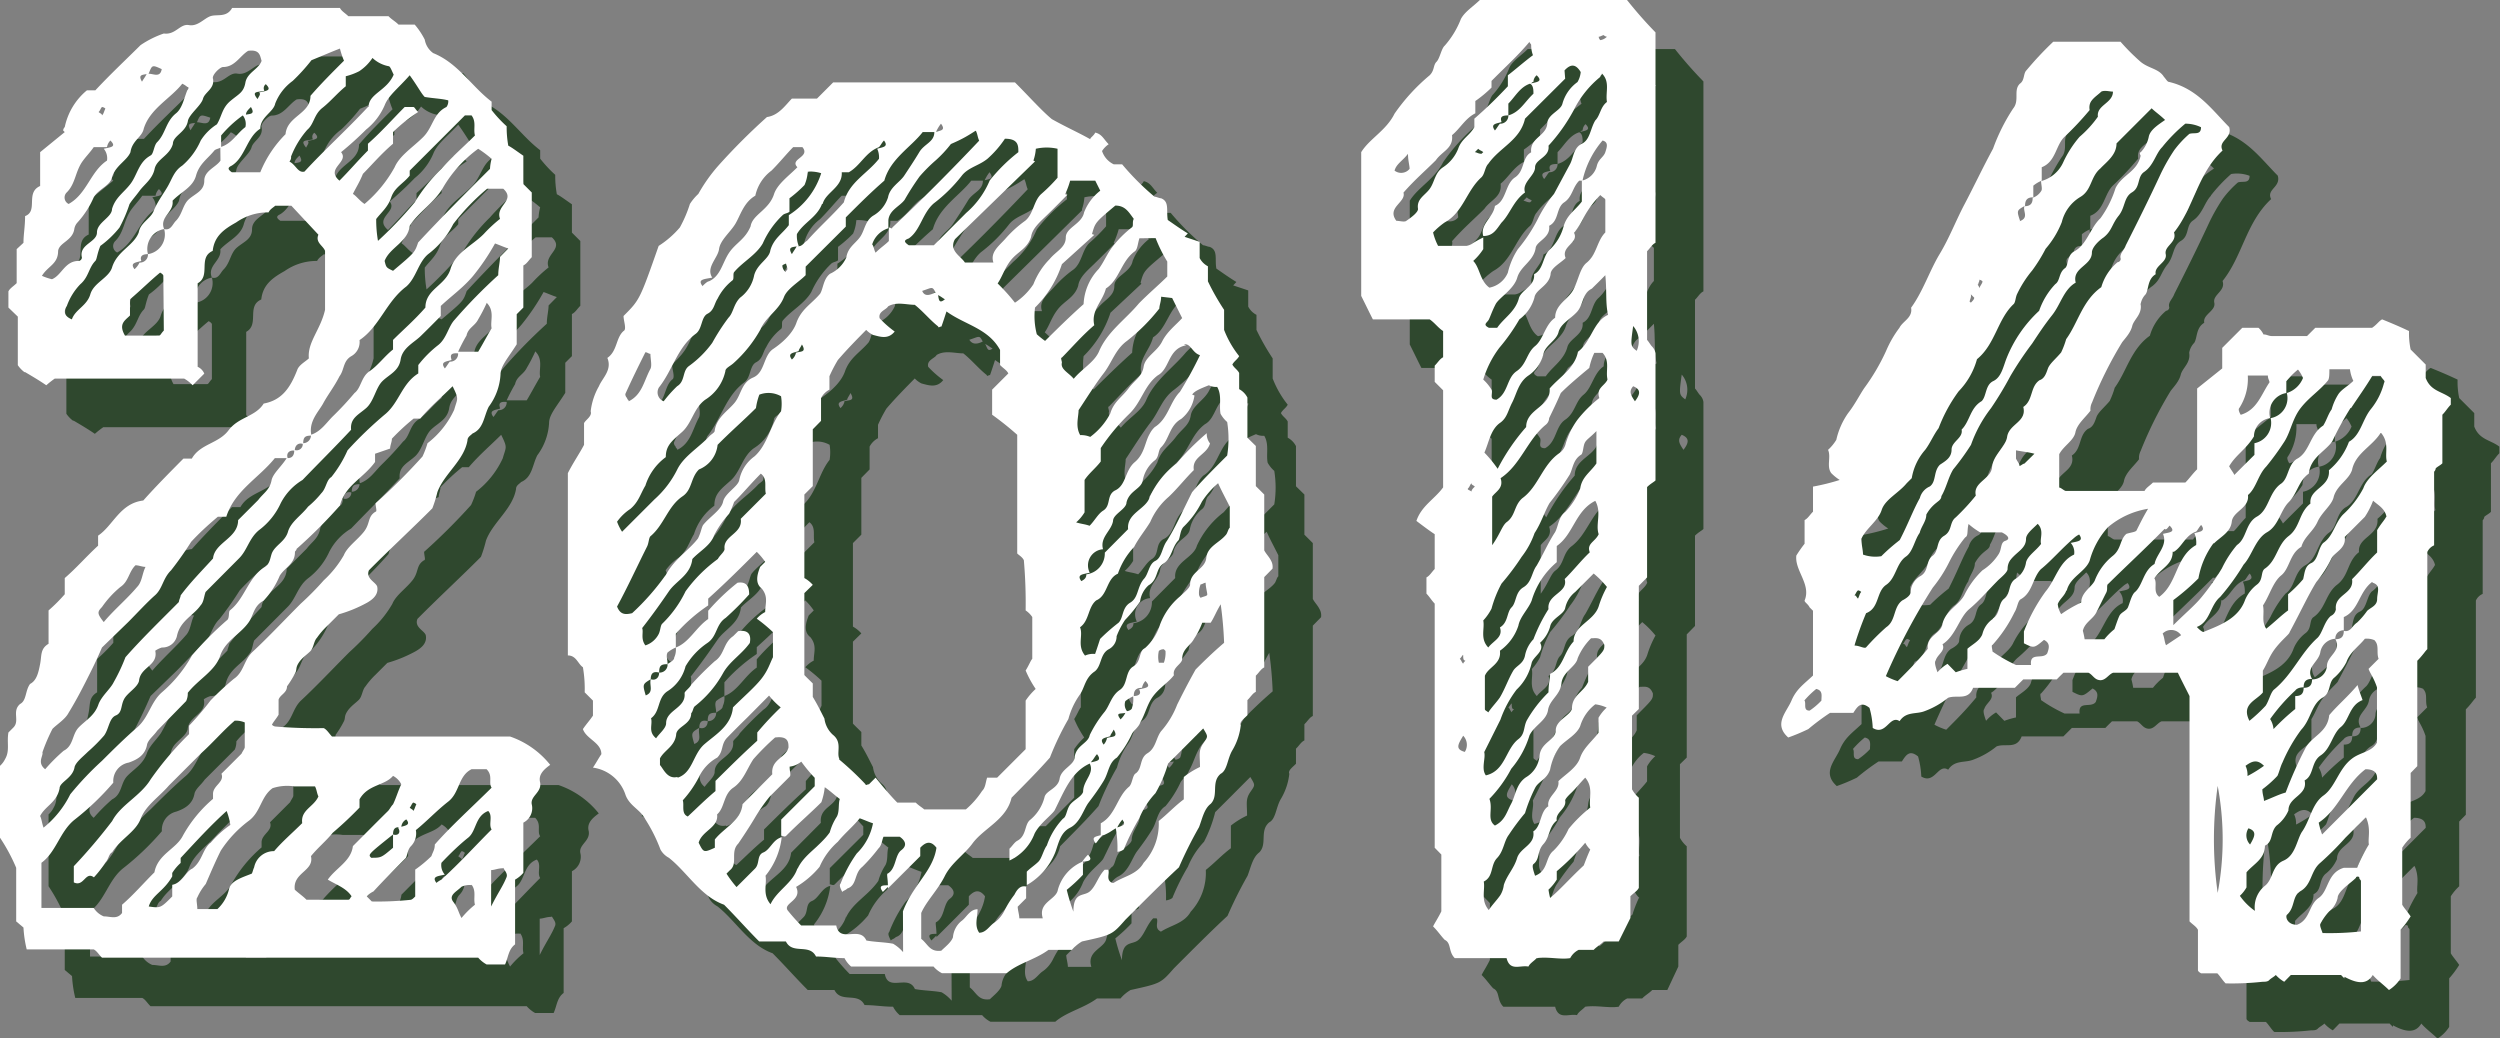 <svg xmlns="http://www.w3.org/2000/svg" viewBox="0 0 154.44 64.15"><rect x="0" y="0" width="154.44" height="64.15" fill="#808080" stroke="none"/><defs><style>.cls-1{isolation:isolate;}.cls-2{mix-blend-mode:multiply;opacity:0.8;}.cls-3{fill:#1a3a19;}.cls-4{fill:#fff;}</style></defs><g class="cls-1"><g id="レイヤー_2" data-name="レイヤー 2"><g id="レイヤー_1-2" data-name="レイヤー 1"><g class="cls-2"><path class="cls-3" d="M36.37,51.35c.1.61-.62.82-.52,1.34a1,1,0,0,1-.52,1.13v3.1a1.89,1.89,0,0,1-.51.42v4c-.42.31-.42.82-.62,1.24H33.06a1.92,1.92,0,0,1-.52-.42H9.3c-.21-.2-.31-.41-.51-.51H4.65a7.35,7.35,0,0,1-.2-1.35L4,59.92V56.61a11.11,11.11,0,0,0-1-1.86V50.31a1.32,1.32,0,0,0,.31-.41c.31-.52.1-1,.21-1.65l.31-.31c.41-.42-.11-1,.41-1.45.41-.21.31-.83.62-1.24.41-.21.52-.72.62-1.24s0-.93.52-1.24V40.71a10.05,10.05,0,0,0,1-1v-1c.72-.62,1.34-1.34,2.06-2v-.62c.93-.62,1.35-2,2.79-2.17.83-.93,1.66-1.76,2.48-2.59h.52c.52-.92,1.65-.92,2.27-1.75s1.66-.83,2.17-1.65c1.14-.21,1.65-1,2.07-2.07.1-.31.51-.52.72-.72-.1-1,.72-1.76,1-3V18.5c-.1-.31-.62-.52-.41-1L21,15.71h-1c-.1.1-.31.2-.41.41a3.42,3.42,0,0,0-2,.62c-.73.41-1.35.83-1.45,1.76-.93.41-.1,1.54-.93,2v5.16a.8.8,0,0,1,.41.42l-.72.72a2.14,2.14,0,0,0-.52-.41h-8a5.81,5.81,0,0,0-.52.41c-.31-.21-.62-.41-1.34-.83.1.11-.21-.1-.42-.41v-3L3.52,22V21c.1-.2.31-.31.51-.51V18.39L4.45,18c0-.52.1-1,.1-1.65.83-.31,0-1.45.93-1.86V12.4L7,11.16l-.1-.1a.35.35,0,0,1,.1-.21A4,4,0,0,1,8.37,8.58h.52c.93-1,2-2,2.79-2.79a6,6,0,0,1,1.44-.72c.73.1,1-.62,1.55-.52S15.6,4.14,16,4s1,.11,1.34-.51H24c.1.2.31.31.52.51H27c.2.21.41.31.62.52h1a4.56,4.56,0,0,1,.62.93,1.29,1.29,0,0,0,.52.83c1.54.62,2.37,2.06,3.61,3v.52a7.8,7.8,0,0,0,.93,1A6.35,6.35,0,0,0,34.4,12c.21.1.62.41.93.62v1.75l.52.52v4c-.21.21-.31.41-.52.51V22l-.41.41v1.86c-.52.83-1,1.34-1,1.86a3.68,3.68,0,0,1-.73,2c-.31.62-.31,1.35-1,1.65-.1.11-.31.21-.31.42-.2,1.24-1.44,2.06-1.86,3.2a7.9,7.9,0,0,1-.31,1c-1.13,1.14-2.58,2.48-3.92,3.83-.21.51.41.72.51,1,.11.52-.31.82-.62,1a8.34,8.34,0,0,1-1.75.72l-.73.73a4.68,4.68,0,0,0-.62.72c-.2.21-.2.62-.41.83s-.52.41-.72.72-.1.41-.21.62a6,6,0,0,1-.51.83c0,.41-.42.51-.52.82v.93c-.11.21-.31.42-.41.62a.34.34,0,0,0,.2.11,29,29,0,0,0,3,.1c.2.1.31.31.51.52h11a5.43,5.43,0,0,1,2.48,1.75C36.47,50.62,36.26,50.93,36.37,51.35ZM7.86,19.12a.22.22,0,0,0,.2-.21c-.2-.83.93-.93.93-1.55s.93-.93.93-1.45c.21-.72.72-1,1.14-1.55s.51-1.34,1.24-1.75c.2-.11.2-.62.41-.83.52-.52.52-1.24,1.14-1.76.41-.31.51-.93.72-1.44.1-.11.1-.21,0-.21a1.41,1.41,0,0,0-.31-.2c-.72.92-2,1.54-2.38,2.78-.1.52-.72.73-.82,1.45-.21.52-.93.83-1.14,1.55-.1.52-.83.72-1.13,1.24a5.6,5.6,0,0,1-1,1.55.78.78,0,0,0-.2.41c-.11.73-.93.83-1,1.35,0,.82-.62.92-1,1.54a3.61,3.61,0,0,0,.62.21C6.82,20,7,19.12,7.86,19.12ZM5.48,53.41c.1.21.1.41.21.72a6.13,6.13,0,0,0,1.65-2.06A19.19,19.19,0,0,1,9.3,50c.72-.72,1.45-1.44,2.17-2.06s.83-1.55,1.55-2.17a8.28,8.28,0,0,0,1.86-2.28A21.13,21.13,0,0,1,17,41.33c.2-.11.1-.52.2-.62.93-.73,1.14-2.07,2.17-2.69.31-.21.31-.52.42-.83.2-.51.82-.72,1-1.34s.82-1,1.24-1.55a5.8,5.8,0,0,0,.82-.83c.31-.31.31-.82.62-1a7.38,7.38,0,0,0,1-1.65,24.18,24.18,0,0,1,2.37-2.27c.83-.73,1-1.86,2-2.48v-.52a6.93,6.93,0,0,1,1.24-1.24c.51-.41.62-1.14,1-1.55A32.39,32.39,0,0,1,33.78,20c0-.41.11-.82.11-1.13l.51-.52c-.31-.1-.51-.2-.82-.31a13.6,13.6,0,0,1-1.35,2c-.61.73-1.34,1.24-2,1.86v.62c-.41.42-.82.83-1.24,1.24s-1.13.73-1.24,1.45-.72.93-1.13,1.34-.52,1.24-1,1.66-1,.62-.93,1.34c-.93,1-2,2.06-3,3.1a3.58,3.58,0,0,0-1.35,1.44A4.3,4.3,0,0,1,19,35.75c-.62.51-.72,1.24-1.24,1.75l-2.06,2.07c-.11.31-.11.62-.31.83-.42.61-1.24.93-1.45,1.85A.92.92,0,0,1,13,43a1.56,1.56,0,0,0-.41.2c.2.93-.93,1-1,1.86-.1.42-.72.73-.93,1.14s-.1.83-.51,1-.42.83-.72,1.24a10.19,10.19,0,0,1-1,1c-.31.31-.72.62-.82.93-.11.72-.93.93-.93,1.34C6.51,52.58,5.79,52.79,5.48,53.41Zm.31-2.89a11.14,11.14,0,0,1,1.14-1.14c.62-.31.51-1,.93-1.44s1-.73,1.23-1.45c.21-.52.73-.93.93-1.34a11.36,11.36,0,0,0,.73-1.55c1-1.14,2.17-2.27,3.3-3.41,0-.11.11-.31.11-.41.62-.83,1.34-1.55,2-2.28.1-1,1.55-1.24,1.55-2.37l1.24-1.24c.31-.42.72-.62.83-1.24.1-.42.61-.83.93-1.35h-.73c-1,1.24-2.48,2-3,3.62h-.52c-.62.52-1.14,1-1.65,1.55a21,21,0,0,1-1.24,1.76c-.52.51-.52,1.13-1,1.55s-1.13,1.13-1.65,1.65L9.3,43c-.31.72-.51,1.13-.72,1.55-.41.82-.83,1.65-1.34,2.48-.21.41-.73.72-1,1a11.21,11.21,0,0,0-.62,1.45C5.69,49.69,5.27,50.11,5.79,50.52Zm4.75,8.37c.72-.62,1.34-1.35,2-2,.21-1.13,1.35-1.44,1.76-2.27a8.23,8.23,0,0,1,1.86-2.27v-.31c0-.52.72-.72.52-1.24l1.24-1.24c.1-.21.2-.31.2-.41V47.63a1.42,1.42,0,0,0-.62-.11c-.72.62-1.34,1.35-2.06,2l-2,2c-.62.72-1.44,1.24-1.75,2.06s-1.24,1.24-1.76,2.07c-.21.1-.21.41-.41.62a6.48,6.48,0,0,1-.72.93c-.52-.41-.62.62-1.24.31v-1a34.49,34.49,0,0,0,2.37-2.79c.52-1,1.76-1.55,2.38-2.58a20,20,0,0,1,2.37-2.79v-.52A17.45,17.45,0,0,0,16,46.28a17.62,17.62,0,0,1,1.44-1.34c.62-.41.62-1.14,1.14-1.65,1-.93,2-2,3-3A18,18,0,0,0,23,38.85a6.5,6.5,0,0,0,1.24-1.55c.21-.52.83-.93,1.24-1.45s.21-.93.72-1.24c.11,0,0-.31,0-.52a37.69,37.69,0,0,0,2.9-2.89,5.59,5.59,0,0,0,.31-.82,5.52,5.52,0,0,0,1.65-2.07c.2-.72.31-.62-.1-1.45-.62.62-1.35,1.24-2,2h-.41a13.54,13.54,0,0,0-1.34,1.24c0,.2-.11.41-.11.61l-.93.32v.51c-.72,1-1.86,1.45-2.17,2.69a30.81,30.81,0,0,1-2.68,2.68c0,.11-.1.11-.1.21,0,.72-.62.93-.94,1.45a5,5,0,0,1-1,1.54c-.62.32-.62.93-.93,1.35-.51.72-1.44,1.13-1.75,2.06s-1.35,1.45-2,2.28a1.12,1.12,0,0,1-.1.51l-1.86,1.86c-.21.31-.52.52-.62.83-.1.62-.52.93-1.14,1.14A1.16,1.16,0,0,0,10,51.35a16.54,16.54,0,0,1-2.37,2.27c-.93.72-1.14,2-2.07,2.68v2.79H8.79a1.32,1.32,0,0,0,.62.52c.41,0,.82.21,1.13-.21ZM7.24,15.6c1.13-.62,1.34-2,2.37-2.68a.91.91,0,0,0-.2-.73c.41-.1.82-.1.41-.51a.74.74,0,0,0-.21.41H8.79c-.21.31-.52.62-.73.93-.41.62-.41,1.34-.93,1.86A.44.44,0,0,0,7.24,15.6Zm4.33,1.76c.11-.62.73-.83.93-1.34s.52-.93.83-1.45.41-1,.93-1.34a4.34,4.34,0,0,0,1.14-1.55,3.19,3.19,0,0,1,1-1c.31-.51.31-1,.83-1.44s.82-.52.93-1.14.82-.82,1-1.34c-.1-.31-.1-.72-.83-.62-.51.31-.82,1-1.55,1-.2,0-.72.52-.62.73.11.61-.51.82-.62,1.23s-.82.93-.93,1.35c-.1.72-.93.93-.93,1.44-.2.73-1,.93-1.13,1.55s-.62.93-.93,1.35-.42.51-.62.82a8.66,8.66,0,0,1-.62,1.45A6.08,6.08,0,0,1,9.2,18.19c-.21.51-.21.82-.31.93-.41.41-.41,1-.93,1.44a3.76,3.76,0,0,0-.83,1.34c-.2.31-.2.62.31.83.21-.62.93-.83,1.14-1.55s1.13-1,1.34-1.65C10.23,18.5,11.26,18.19,11.57,17.36ZM9.41,41.43c.61-.72,1.44-1.45,2.06-2.17.31-.31.31-.83.52-1.24-.21,0-.42-.1-.62-.1-.42.41-.42,1-.93,1.34A6.11,6.11,0,0,0,9.3,40.5C9,40.81,9,40.91,9.41,41.43ZM9.09,9.92c.11.1.21.1.21.21.11-.11.11-.21.21-.42a.35.35,0,0,0-.21-.1C9.2,9.71,9.2,9.82,9.09,9.92Zm4,10.12c0-.1-.2-.2-.2-.2-.62.51-1.24,1.13-1.86,1.65v1c-.31.31-.73.52-.31,1.24h2.06c.11,0,.11-.1.31-.31Zm3.52-7.95c.72-.21,1-.83,1.55-1.24a.85.85,0,0,0-.21-.72,7.18,7.18,0,0,0-1.34,1.24v.72c-.11.1-.31.1-.42.21-.41.51-.93.82-1.13,1.55s-.93,1-1.45,1.55c.1.72-.83,1-.52,1.75a1.25,1.25,0,0,0-1,1.55c-.31,0-.52.1-.41.42-.31.1-.73.1-.42.51a1.29,1.29,0,0,0,.31-.41.49.49,0,0,0,.52-.52,1.23,1.23,0,0,0,1-1.55c.42.11.52-.31.73-.51.41-.42.41-1,.82-1.35s.93-.51.93-1.13.73-.83,1-1.24Zm-4.86-4c.1-.2.21-.31.31-.52.31-.1.83.32.93-.3-.62-.21-.62-.21-.83.3C11.88,7.65,11.47,7.54,11.78,8.06Zm4.24,47a6.37,6.37,0,0,1,1.24-1.13A4,4,0,0,0,17,53.1C16,54,15.09,55,14.16,56v.31a2.8,2.8,0,0,0-.52.62v.21c-.52.93-1.24,1.14-1.45,1.86.73.1.73.1,1.45-.62v-.72c.62-.11.83-.83,1.24-1C15.5,56.2,15.5,55.48,16,55.06Zm3.92.52c.52-.62,1.14-1.14,1.76-1.76-.11-.82.72-1,1-1.65-.1-.21-.1-.41-.21-.62H21.18a2.92,2.92,0,0,0-1.34.11c-.72.51-.72,1.44-1.45,2a7.22,7.22,0,0,0-1.75,1.86c-.31.62-.62,1.34-.93,2.06a3.44,3.44,0,0,0-.52.83c-.1.1,0,.41,0,.72h1.24a2.44,2.44,0,0,0,.72-1.24c.11-.51.83-.72,1.35-.93.1,0,.1-.2.2-.41A1.24,1.24,0,0,1,19.94,55.58Zm.73-44.32c.1-1.13,1.54-1.24,1.54-2.37.62-.72,1.35-1.45,2.07-2.17A5.15,5.15,0,0,1,24,6c-.52.2-1,.41-1.76.72A11.47,11.47,0,0,1,21.08,8,3.12,3.12,0,0,0,20,9.4c-.1.52-.92.83-.92,1.55-.83.52-.93,1.76-1.76,2.28-.21.1-.31.2,0,.41h1.76A7.1,7.1,0,0,1,20.67,11.26ZM18.5,9.61c-.21.21-.31.31-.31.52H18C18.39,10,18.81,10.13,18.5,9.61Zm.82-1c-.41.1-.82,0-.41.51.1-.2.21-.3.1-.41.41-.1.83-.1.41-.51A.31.31,0,0,0,19.32,8.58ZM20.77,31.3c.31,0,.41-.2.41-.51a.38.38,0,0,0,.52-.41.49.49,0,0,0,.51-.52c.62-.21.93-.72,1.35-1.14a18.93,18.93,0,0,0,1.34-1.44c.41-.31.41-1,.93-1.35s.93-.93,1.45-1.34V24c.62-.62,1.34-1.24,2-2,0-1.14,1.24-1.35,1.55-2.38s1.34-1.44,2.06-2.17a8.71,8.71,0,0,1,1-.93c-.31-.82,1-1.13.2-1.86h-1A14,14,0,0,0,31,16.84a5.33,5.33,0,0,1-1.55,1.86c-.62.52-.73,1.45-1.35,2-1.24.93-1.65,2.48-2.89,3.31a1,1,0,0,1-.52,1c-.51.31-.41.83-.72,1.24-.31.62-.72,1.14-1,1.66s-.93,1.13-.73,2c-.41,0-.51.1-.51.52-.31-.11-.52.1-.52.41C20.87,30.79,20.67,31,20.77,31.3Zm5-21.69c0-.82,1.13-1,1.55-2-.11-.21-.21-.52-.31-.52a2,2,0,0,1-1-.51,2.91,2.91,0,0,1-.82.82,3.81,3.81,0,0,1-.83.31v.62c-.52.42-.93.93-1.45,1.34s-.51,1-.93,1.35a5.58,5.58,0,0,0-1,1.65.39.39,0,0,1-.1.31c.41.21.52.72.93.62C23,12.3,24.38,11.06,25.73,9.61ZM23.25,57.34c.51-.73,1.44-1.14,1.55-2.07.72-.72,1.44-1.45,2.17-2.17.1-.1.2-.31.31-.41.2-.41.31-.83.51-1.24a1.18,1.18,0,0,0-.51-.52c-.52.62-1.55.52-2.07,1.45v.51a22.55,22.55,0,0,1-1.65,1.55c-.42.52-.93.93-1.35,1.45.21.93-1.13,1-1,2.07.21.2.52.41.72.62h2.59c.1,0,.1-.11.2-.21C24.38,57.85,23.76,57.65,23.25,57.34ZM26.76,9.51A3.87,3.87,0,0,1,25.62,11a20,20,0,0,1-1.55,1.45c.52.62-1,1-.1,1.76.62-.62,1.14-1.24,1.76-1.86v-.42c.82-.72,1.55-1.55,2.27-2.27h.52c.1,0,.1.1.31.31a10,10,0,0,0-1.55,1.24v.72c-.73.62-1.35,1.35-1.86,1.86-.21.52-.42.83-.62,1.24.2.11.41.42.72.62a8.06,8.06,0,0,0,1.86-2.27c.31-.72,1.14-1.24,1.76-1.86s.62-1.45,1.44-1.86a.58.58,0,0,0,.11-.41c-.42-.11-.83-.11-1.45-.21-.21-.2-.41-.62-.93-1.34C27.59,8.47,27,8.89,26.76,9.51Zm3.1,45.66c1-1.14,2.27-2.28,3.51-3.51-.21-.31.1-.73-.31-1.14h-.93c-.83.41-.72,1.44-1.44,2s-1.35,1.24-2,1.76a1.12,1.12,0,0,1-.31,1c-.2.21-.2.52-.31.72-.72.73-1.34,1.35-2,2.07a1.32,1.32,0,0,0-.41.31l.31.31a19.6,19.6,0,0,0,2.37-.1c.11,0,.21-.11.31-.21V56.72a7.56,7.56,0,0,0,1-.83C29.76,55.58,29.86,55.48,29.86,55.17ZM28.1,53.62a.57.57,0,0,0-.31.51c-.41-.1-.51.11-.51.42-1.55,1.24-1.55,1.24-1.35,1.44.62,0,.62,0,1.35-.62v-.82c.31.1.51-.11.31-.42C28,54,28.41,54,28.1,53.62Zm.21-40.08v.31c-.41.51-.93.72-1.14,1.34s-.62.93-.93,1.34a7.66,7.66,0,0,0,.11,1.35,24.28,24.28,0,0,0,2.27-2.38,10.35,10.35,0,0,1,1.65-2.07c.62-.72,1.35-1.34,2.07-2.06-.11-.42.1-.83-.21-1.24h-.41C30.58,11.26,29.45,12.4,28.31,13.54Zm4.23-1.35a7.94,7.94,0,0,0-2.16,2.38c-.52.93-1.55,1.55-2.07,2.38-.1,1-1.24,1.34-1.55,2.17.1.41.1.41.52.61,1.34-1.13,1.34-1.13,1.55-1.75,1.44-1.55,2.89-3,4.44-4.55a3,3,0,0,1,.1-.62A6.89,6.89,0,0,0,32.54,12.19Zm-4.23,40.7c.1.11.21.11.21.21.1-.1.1-.21.2-.41a.34.34,0,0,0-.2-.11C28.41,52.69,28.41,52.79,28.31,52.89Zm5.06,1.35c-.21-.31.1-.83-.21-1.14-.82.31-.72,1.24-1.24,1.65s-1.13,1-1.65,1.55a.88.88,0,0,0,.21.73c-.41.1-.83.1-.52.51a1.7,1.7,0,0,1,.31-.2C31.41,56.3,32.34,55.27,33.37,54.24Zm-2.48-29c-.31.1-.72.1-.41.52.1-.11.21-.31.31-.42a.48.48,0,0,0,.51-.51C30.89,24.8,30.79,24.9,30.89,25.21Zm1.24,32.44a1.16,1.16,0,0,0-.62.1c-.31.31-.82.52-.51.93s.3.62.51,1a5.64,5.64,0,0,1,.83-.82C32.23,58.47,32.44,58.06,32.13,57.65Zm.93-35.95a9.82,9.82,0,0,1-.52,1c-.2.41-.62.52-.72,1a11.16,11.16,0,0,0-.52,1h1.24c.31-.52.52-.93.83-1.45C33.27,22.83,33.58,22.21,33.06,21.7Zm1,34.91c-.31,0-.51.11-.72.11V59c.41-.83.72-1.24.93-1.76C34.4,57,34.2,56.82,34.09,56.61Z"/><path class="cls-3" d="M72.52,59.82c-.82.93-.82.93-2.68,1.34a2.42,2.42,0,0,0-.62.52H67.77c-.83.61-1.86.82-2.58,1.44h-4a1.7,1.7,0,0,1-.52-.41H55.58a1.7,1.7,0,0,1-.41-.52c-.62,0-1.14-.1-1.76-.1-.41-.83-1.45-.1-1.86-.93H49.9c-.72-.72-1.45-1.55-2.17-2.27-1.45-.52-2.27-2-3.41-2.9a1.28,1.28,0,0,1-.52-.51,9.79,9.79,0,0,0-.93-1.86c-.31-.62-1-.83-1.24-1.55a2.47,2.47,0,0,0-2-1.65c.21-.31.31-.52.52-.83,0-.72-.93-.93-1.14-1.55.21-.31.41-.52.62-.83v-.93l-.51-.51a7.79,7.79,0,0,0-.11-1.55c-.31-.21-.41-.73-.93-.73V32.23c.31-.62.73-1.23,1-1.75V29.14c.1-.21.51-.42.41-.73a4.05,4.05,0,0,1,.51-1.55c.21-.51.83-1,.52-1.75.62-.42.52-1.24,1-1.66.21-.1,0-.62,0-.93,1-1,1-1,2.17-4.33A5.83,5.83,0,0,0,45,17.05a7.91,7.91,0,0,0,.62-1.45,3.11,3.11,0,0,1,.52-.62,10,10,0,0,1,1.24-1.75,38.6,38.6,0,0,1,3-3c.72-.1,1.13-.72,1.54-1.14h1.55l1-1H65.7c.83.83,1.66,1.76,2.28,2.27.93.52,1.65.83,2.37,1.24,0-.1.21-.2.31-.41.42.1.52.41.83.72a1.46,1.46,0,0,0-.41.42,1.39,1.39,0,0,0,.72.82h.52a15.86,15.86,0,0,0,2,2c.1,0,.31.1.41.1.52.21.31.72.41,1.34.31.21.73.52,1.24.83l-.2.21.93.31v1a1.2,1.2,0,0,0,.51.51v.93a14.72,14.72,0,0,0,1,1.76v1.24A6.11,6.11,0,0,0,79.55,25c-.11.21-.31.31-.42.52.11.21.31.31.42.52v1a1.22,1.22,0,0,1,.51.52v2.48l.52.51v2.48l.52.52V37c.1.2.31.41.41.62a.78.78,0,0,1,.1.51l-.51.52v5.58c-.21.1-.31.31-.52.51v1c-.21.1-.31.31-.52.51v.93c-.2.21-.51.42-.41.62a3.85,3.85,0,0,1-.52,1.55c-.31.52-.31,1.24-.72,1.45-.62.52-.1,1.34-.62,1.86-.41.31-.52.93-.72,1.44a26,26,0,0,0-1.24,2.48C74.79,57.54,73.66,58.68,72.52,59.82ZM41.12,35.23a3,3,0,0,0,.31.62l2-2A6.11,6.11,0,0,0,44.84,32c.41-.83,1.34-1.35,2-2.07.1-.1.31-.21.31-.31.1-.82.83-1.24,1.24-1.75s.41-1.24,1.14-1.55.62-1.35,1.23-1.76,1.24-1,1.45-1.65c.31-.83.93-1.14,1.45-1.76.2-.31.2-.93.62-1.24a2,2,0,0,0,1-1c.1-.62.52-.83.83-1.24s.31-1,.82-1.34a2,2,0,0,0,.93-1.14c.11-.62.73-.93,1-1.34s.62-.93.93-1.45.93-.62.93-1.24c.41-.1.72-.1.41-.52a2.37,2.37,0,0,0-.31.52H60c-.72.93-2,1.65-2.37,3-.83.72-1.55,1.44-2.38,2.27V17l-2.48,2.47V20c-.41.42-1.14.83-1.34,1.35-.31.82-1.14,1.24-1.45,2a8,8,0,0,1-1.65,2.07c-.21.2-.52.31-.52.51a2.75,2.75,0,0,1-1.24,1.76c-.72.52-.82,1.45-1.44,2s-1,.83-1,1.55A3.47,3.47,0,0,0,42.87,33c-.31.51-.41,1-.93,1.44A3.08,3.08,0,0,0,41.12,35.23Zm3,3.31c.52-1,1.45-1.55,2-2.28.2-.41.2-.62.31-.82.41-.52,1.13-.93,1.24-1.45s.93-.93,1-1.34a2.36,2.36,0,0,1,.93-1.45c.83-.72,1-2,1.65-2.79a2.9,2.9,0,0,0,0-.93,1.57,1.57,0,0,0-1.34-.1,3.88,3.88,0,0,0-.21.83c-.72.72-1.55,1.44-2.37,2.27A1.84,1.84,0,0,1,46.18,32c-.52.51-.41,1.24-1,1.65-.93.62-1.14,1.76-2,2.48-.1.1-.1.41-.2.62-.62,1.24-1.24,2.58-1.86,3.72.2.51.51.51.93.41A14.92,14.92,0,0,0,44.11,38.54ZM41.74,27.59c0,.1.1.1.1.2.83-.41.93-1.24,1.34-2,.11-.21,0-.62,0-.93-.1,0-.2-.1-.31-.1-.41.82-.82,1.65-1.24,2.58A.33.33,0,0,0,41.74,27.59Zm1.13,15.28a1.41,1.41,0,0,0,.83-.72c.1-.21.1-.52.21-.62a7,7,0,0,0,1.44-2,8.93,8.93,0,0,1,2-2c.1-.21.41-.42.41-.62-.1-.83,1.14-.93,1-1.86l1.55-1.55c-.1-.42.11-.93-.31-1.24-.62.62-1.13,1.24-1.65,1.75a5.33,5.33,0,0,1-.31.73,6.15,6.15,0,0,0-.93,1.34c-.21.62-.93,1-1.34,1.45-.11,1-1,1.34-1.45,2s-1,1.44-1.65,2.27C42.77,42.05,42.56,42.46,42.87,42.87Zm2,8.17c.93-.31.93-1.45,1.65-2.07s1.65-1.14,1.76-2.27c.62-.62,1.34-1.24,1.75-1.76s.52-.93.72-1.34V42.05a9.53,9.53,0,0,0-1-.83,1.7,1.7,0,0,1,.52-.41c0-.52.21-.93-.21-1.45-.41-.31-.31-.82-.1-1.34l.31-.31a4.12,4.12,0,0,0-.52-.62c-.93.93-1.86,1.86-3,2.89v.42a10.48,10.48,0,0,0-2,1.75V43a2,2,0,0,0-.51.31c-.11.2,0,.41,0,.72-.42,0-.52.1-.52.52-.41-.11-.52.1-.52.41-.51.31-.51.31-.31,1,.52-.2.21-.62.31-1,.31.1.52-.1.52-.41a.49.49,0,0,0,.52-.52c.1-.1.41-.21.41-.41a1.18,1.18,0,0,0,.1-.62c.83-.31,1.24-1.24,2-1.76v-.51A13.28,13.28,0,0,1,48.56,39c.62-.1.72.31.72.72a18,18,0,0,1-1.45,1.45c-.62.41-.51,1.13-1.13,1.55a4.45,4.45,0,0,0-1.35,1.44,2.55,2.55,0,0,1-1.13,1.55c-.62.42-.42,1.24-1,1.66.11.41-.2.82.31,1.24.21-.31.62-.62.62-.93,0-.83,1.24-.93,1.14-1.86,0-.11.31-.31.41-.52a19.82,19.82,0,0,1,1.45-1.45c.62-.41.52-1.13,1.14-1.55l.31-.31c.62-.1.82.21.72.73-.52.72-1.24,1.13-1.65,1.86a6.76,6.76,0,0,1-1.76,2.06c-.1.11-.1.31-.21.42,0,.72-.93.82-.93,1.34-.1.72-.72.93-1,1.45v.41C44,50.52,44.22,51.14,44.84,51ZM44,27.79a7.78,7.78,0,0,1,.83-.93c.51-.31.31-.93.72-1.24A6.38,6.38,0,0,0,47,24.18a13,13,0,0,1,1-1.55c.31-.31.31-.83.72-1.24A2.26,2.26,0,0,0,49.59,20c.2-.72.93-1,1-1.54.21-.73.72-1,1.14-1.55v-.62a4.75,4.75,0,0,0,2-2.59,2.36,2.36,0,0,0-.83-.1,2.52,2.52,0,0,1-.2.83,7.74,7.74,0,0,1-.93.82v.83c-.11.1-.31.1-.42.21a5.41,5.41,0,0,0-1.23,1.75c-.42.72-1.24,1.14-1.76,1.76-.1.1,0,.41-.1.51a3.34,3.34,0,0,0-.93,1.14c-.21.31-.21.72-.62.93s-.31.93-.73,1.24c-1.13.83-1.44,2.27-2.27,3.31A.59.59,0,0,0,44,27.79Zm3.2,24.07v-.62c.83-.82,1.66-1.65,2.58-2.48v-.51a18.81,18.81,0,0,1,1.45-1.55,4.48,4.48,0,0,1-.72-.73l-1.34,1.35c-.42.41-.83.82-1.24,1.24s-.21.82-.62,1.24A2.66,2.66,0,0,0,46.18,51a6.67,6.67,0,0,1-1,1.44c.1.31-.11.83.31,1C46.08,52.89,46.59,52.38,47.21,51.86Zm1.66.83,1.85-1.86c-.1-.93.83-1,1-1.65,0-.31,0-.73-.83-.62a15.39,15.39,0,0,0-1.34,1.34c-.41.62-.62,1.34-1.24,1.76s-.52,1.23-1,1.65c.1.82-.93,1-1.14,1.75.31.62.31.62,1,.31v-.51C47.73,54.13,48.76,53.72,48.87,52.69Zm-2.48-32c.1-.1.31-.31.41-.31.72-.31.83-1.13,1.24-1.75s1-.83,1.34-1.65c.11-.73,1.14-1,1.45-2,.21-.62.93-1.13,1.44-1.65-.51-.52.83-.62.31-1.24H52c-.41.41-.82.93-1.34,1.45a2.61,2.61,0,0,0-1,1.55c-.72.41-.93,1.24-1.24,1.75s-.93,1-1,1.55-.83,1.14-.42,1.76C46.49,20.25,46.08,20.25,46.39,20.66Zm5.88,36c.42-.93,1.35-1.34,2-2.27a3.44,3.44,0,0,1,.41-.93c.21-.31.1-.83.21-1.13-.42-.32-.62-.52-.93-.73a4,4,0,0,1-.21.93c-.62.62-1.45,1.34-2.17,2.07-.1.1-.21,0-.31,0v-1l2.07-2.06v-.52a9.29,9.29,0,0,1-.83-1,1.36,1.36,0,0,1-.72.31c0,.31.1.52,0,.62l-1.24,1.24a10.8,10.8,0,0,0-.93,1.34c-.31.52-.72,1.14-1,1.55-.52.52,0,1.24-.52,1.65l-.21.21a6.89,6.89,0,0,0,.62.83l1.14-1.14c.31-.31.1-.83.52-1s.61-.83,1.13-.93a4.61,4.61,0,0,1-1,2.37c.1.52-.21,1.14.31,1.76C51,58,52,57.54,52.27,56.61Zm-.72-37.39a.39.39,0,0,0-.21.1.53.53,0,0,0,.21.41c0-.1.1-.1.1-.2S51.55,19.32,51.55,19.22ZM58.78,59.3c.62-1.65,1.86-2.48,2.07-3.93-.31-.41-.62-.41-1,0v.52l-2,2v-.1l-.31.31c-.31-.41,0-.41.31-.41,0-.42-.1-.73,0-.73.52-.31.42-1.13.83-1.44s.21-.62-.1-.83h-1c-.1.21-.1.52-.31.72a10.67,10.67,0,0,1-1,1.14c-.52.41-.31,1.14-.93,1.34-.1.11-.21.11-.31.21-.1-.21-.21-.41-.1-.52a8.23,8.23,0,0,1,1-1.86,3.54,3.54,0,0,0,1-1.86c-.31-.1-.51-.2-.82-.31-.42.52-.93.93-1.35,1.45a4.35,4.35,0,0,0-1.13,1.55,5.55,5.55,0,0,1-1.45,1.24c.41.83-.83,1-.52,1.45a11.46,11.46,0,0,0,.83.93h2.17c.21,1.13,1.45,0,1.86.93.52.1,1.14.1,1.65.2a2.38,2.38,0,0,1,.62.52Zm-5-43.7c-.31.83-1.13,1.14-1.55,1.86a1.69,1.69,0,0,0,.11.73c-.31.1-.73,0-.42.51.11-.2.21-.31.31-.51.31.1.42-.21.62-.31.73-.83,1.55-1.55,2.28-2.38.31-1.24,1.44-1.76,2.17-2.69a1.26,1.26,0,0,0-.11-.62c.31-.1.73-.1.42-.51-.11.1-.21.31-.31.41-.83.31-1.14,1.14-1.86,1.55H55C55.06,14.57,54,14.88,53.82,15.6Zm-1.65,9.2c.31-.11.72,0,.41-.52-.1.21-.2.31-.2.41-.31.11-.73.11-.42.52A.74.74,0,0,0,52.17,24.8Zm2.69,25.1c.62.52,1.13,1,1.65,1.55,0,.1.1,0,.21,0l.41-.41c.41.51.93,1.13,1.34,1.54h1.14c.21.21.41.31.52.42h2.58a5.35,5.35,0,0,0,1-1.14c.21-.2.21-.51.31-.82h.62l1.76-1.76v-3a4.13,4.13,0,0,1,.62-.72,6.51,6.51,0,0,1-.62-1.14c.2-.31.31-.62.41-.72V41.12a1.45,1.45,0,0,0-.41-.41,30.89,30.89,0,0,0-.11-3.1c-.1-.21-.31-.31-.41-.42V29.86a19.11,19.11,0,0,0-1.55-1.24V27.07l1-1c-.1-.21-.31-.31-.51-.52v-.93c-.73-1.34-2.17-1.55-3.31-2.38-.1.31-.2.62-.31.93-.1,0-.2.11-.2,0-.52-.41-.93-.93-1.45-1.34-.52,0-1.14-.21-1.65.1-.11.21-.62.31-.52.73a6.21,6.21,0,0,0,.93.82c-.41.52-.93.31-1.34.21a1.52,1.52,0,0,1-.42-.31c-.51.52-1.13,1.14-1.75,1.86a9.27,9.27,0,0,0-.52,1v.83a1.24,1.24,0,0,0-.52.52V29l-.51.52v3.51l-.52.52v5.16a1.92,1.92,0,0,1,.52.42l-.52.51v5.06c.1.11.31.31.52.52v.83c.31.51.51.93.72,1.34a1.62,1.62,0,0,0,.52,1C55.06,48.87,54.65,49.49,54.86,49.9Zm6.92-38a7.49,7.49,0,0,1-.93,1,10,10,0,0,0-1,1,16.64,16.64,0,0,0-.93,1.45c-.31.41-.93.62-1,1.24v.51a1.52,1.52,0,0,0-1,1c.1.1.1.31.21.51.31-.31.62-.51.82-.72v-.83c.11,0,.21.11.21,0,1.86-1.75,3.61-3.51,5.37-5.37-.1-.21-.1-.41-.21-.62C62.81,11.37,62.5,11.57,61.78,11.88Zm2.17.93c-.52.42-1.14.52-1.55,1a9.39,9.39,0,0,1-1.76,1.75c-.72.62-.82,1.66-1.55,2.17-.31.11-.31.21,0,.42h1.55l2-2a5.37,5.37,0,0,0,1.45-2,10.56,10.56,0,0,1,1.86-1.86c0-.41,0-.83-.83-.83A6.37,6.37,0,0,1,64,12.81Zm-3.2,8.27c-.21-.42-.21-.31-.83-.11C60.13,21.39,60.54,21.18,60.75,21.08Zm11,36.46c.62-.41,1.44-.51,1.85-1.24a3.54,3.54,0,0,0,.93-2.58c.52-.41,1-.93,1.55-1.34V51a5.18,5.18,0,0,1,1-.62c0-.73-.11-1,.2-1.45s.31-.41,0-.93c-.72.72-1.44,1.45-2.17,2.17A8.34,8.34,0,0,1,74.38,52a5.06,5.06,0,0,0-1,1.55,14.67,14.67,0,0,0-.93,1.86c0,.11-.31.21-.42.21a7.08,7.08,0,0,0-.1-1.45c-.2.11-.31.21-.51.31s-.21.11-.31.11c-.21.2-.31.41-.42.51-.31-.41,0-.41.31-.51v-.73c.93-.51,1-1.65,1.76-2.27.2-.2.2-.72.41-.82.41-.31.21-.93.72-1.24s.52-.93.83-1.35a5.38,5.38,0,0,0,1-1.65c.31-.62.62-1.24,1.14-2.17.41-.41,1-1,1.76-1.65a23.11,23.11,0,0,0-.21-2.38c-.31.52-.41.83-.62,1.14h-.52a4.93,4.93,0,0,1-.51,1c-.21.41-.73.62-.73,1.24,0,.31-.62.52-.51,1-.31.42-.83.73-1.24,1.24s-.52,1.14-.83,1.66c-.1.31-.41.51-.52.72A6.77,6.77,0,0,1,72,49.8c-.51.31-.51.93-.82,1.44s-.62.93-.93,1.34-.52,1.24-1.14,1.55-.72,1-.93,1.55a4.11,4.11,0,0,1-1.75,2v-.83c.2-.21.51-.41.72-.62s.31-.72.52-1a4.53,4.53,0,0,1,1-1.66c.21-.1.21-.51.41-.82s.73-.52.83-.83c0-.72.72-1.13.41-1.75-1.13.51-1.55,1.65-2.17,2.89-.2.31-.93.82-1.24,1.44a3,3,0,0,1-1.55,1.66v-.73c.21-.2.31-.41.52-.51.52-.31.41-.93.72-1.24a2.66,2.66,0,0,0,.93-1.45c.11-.41.83-.51.93-1.13s.93-.83.93-1.35c.11-.72.83-.82.93-1.34a7.18,7.18,0,0,1,.93-1.45c.31-.41.42-1,.93-1.34s.31-1.14.83-1.45.31-.93.72-1.13a3.2,3.2,0,0,0,.93-1.45,4.17,4.17,0,0,1,1.24-1.75c.21-.21.62-.52.62-.73,0-.82.93-.93,1-1.65s.83-.93,1.24-1.45c.11-.2.11-.31.21-.41V34.3c-.31-.62-.52-1-.72-1.45a5.35,5.35,0,0,0-1,1.14,5.6,5.6,0,0,1-1.13,1.55c-.21.21-.21.62-.31.83-.42.41-.42,1.13-.93,1.44s-.31,1-.93,1.35a1.62,1.62,0,0,0-.52,1,9.14,9.14,0,0,1-.93,1.14,5.24,5.24,0,0,0-.52,1,.9.9,0,0,1-.51.82c-.52.31-.41,1-.83,1.35-.62.41-.62,1-.93,1.44A4.67,4.67,0,0,0,69,47.42a17.42,17.42,0,0,0-1.14,2.38c-.72.82-1.55,1.65-2.37,2.48-.31,1.34-1.66,1.85-2.38,2.78-.52.73-1.34,1.24-1.75,2.07s-1.14,1.55-1.45,2.27V61c.41.31.52.83,1.24.73.21-.21.62-.52.72-.83a1.44,1.44,0,0,1,.52-1c.31-.21.52-.73,1-.73,0,.52-.21,1,.1,1.45.42,0,.62-.41.93-.62s.52-.52.62-.72a5.7,5.7,0,0,1,.62-1c.11-.2.31-.62.73-.51v.72l-.52.52c0,.2.1.51.1.72h1.45c-.31-1,.83-1.14.93-1.76a2.64,2.64,0,0,1,1.55-1.75l-.1.1a3,3,0,0,1,.41-.52c.31.31.1.42-.31.42v.82a9.58,9.58,0,0,1-1,.93,12.15,12.15,0,0,0,.41,1.35c0-1.24.62-.93,1-1.24s.52-.93.93-1.35h.21C71.59,56.92,71.28,57.34,71.7,57.54Zm-10.33-36c-.21-.1-.31-.21-.52-.31C61,21.49,61,21.8,61.37,21.49Zm5.47-8.57L62,17.77a.75.75,0,0,0-.11.52c.11.41.52.62.72.93h1.76c-.21-.62.31-1,.72-1.45a7,7,0,0,1,1.24-1.13c.52-.42.52-1.24,1-1.66a9.9,9.9,0,0,0,1-1V12.19a3,3,0,0,0-1.34,0A2.78,2.78,0,0,1,66.84,12.92Zm2,2.06c-.41.42-.82.83-1.24,1.24s-.93.83-1,1.35c-.21.72-.83.93-1.24,1.44s-.52,1-.83,1.45A12.09,12.09,0,0,1,65.7,21.7a4,4,0,0,0,1.14-1.14,4.55,4.55,0,0,1,1-1.55c.42-.51,1-.72,1-1.34s1-.83,1.13-1.55a3.12,3.12,0,0,1,1-1.34l-.31-.62H69.11A5.28,5.28,0,0,1,68.8,15Zm1.66,2.48L68.6,19.32A6.67,6.67,0,0,1,66.94,22a4.4,4.4,0,0,0,.11,1.65,6,6,0,0,0,.51.41c.73-.72,1.45-1.44,2.38-2.27a3.35,3.35,0,0,1,.93-2.17c.31-.41.52-.93.83-1.34a6.57,6.57,0,0,1,1.23-1.24c.11-.1,0-.31.11-.52-.31-.41-.52-.82-1.14-.82C70.66,16.74,70.66,16.74,70.46,17.46Zm2.79.21c-.11.31-.11.72-.32.83-.82.62-.93,1.75-1.75,2.27-.21.82-.93,1.34-.72,2.27-.73.62-1.35,1.34-2,2-.1,0,0,.21,0,.31-.1.42.42.62.73,1,.51-.62,1.24-1,1.55-1.66.51-1.24,1.65-2,2.48-3,.61-.62,1.23-1.14,1.75-1.66v-.92a8.88,8.88,0,0,1-.72-1.45Zm2.89,6.61c-1.14.21-1,1.45-1.76,1.86-.83.62-1,1.65-1.76,2.38A13.06,13.06,0,0,0,71,30.68v.83c-.31.41-.72.72-1,1.14v2a2.59,2.59,0,0,1-.52.62c.31.1.52.1.83.21.31-.31.52-.73.83-.93.51-.31.2-.93.72-1.24.72-.31.62-1.24,1.24-1.76s.62-1.24.93-1.76a1.41,1.41,0,0,1,.31-.41c.82-.51.93-1.55,1.55-2.17a24.21,24.21,0,0,0,1.24-2.27C76.65,24.8,76.55,24.18,76.14,24.28Zm.51,3.1a2.26,2.26,0,0,1-.82,1.45c-.73.41-.73,1.24-1.24,1.75-.21.21-.11.62-.42.83a2.08,2.08,0,0,0-.72,1.24c-.1.51-.83.62-1,1.34,0,.41-.83.72-.83,1.14-.1.62-.82,1-.62,1.75a1,1,0,0,0-.82,1.45c-.42.1-.83.1-.52.52.21-.11.31-.21.31-.42a1.3,1.3,0,0,0,1.14-1.34l1.44-1.45c-.1-1,1.14-1.24,1.34-2a5.47,5.47,0,0,1,1.66-2.07,16.3,16.3,0,0,1,1.86-1.86.91.91,0,0,0,.2.63c-.2.72-1.13.82-1,1.65-.52.51-1,1.13-1.55,1.65a4.26,4.26,0,0,0-1.14,1.55c-.31.52-.72,1-1,1.55a4.49,4.49,0,0,0-1,1.65c-.72.31-.62,1.35-1.34,1.65-.52.42-.42,1.25-1,1.66.21.51-.2,1.13.31,1.75a1.18,1.18,0,0,1,.62-.1c.11-.31.21-.62.31-.93a11.73,11.73,0,0,1,1.14-1c.31-.31.2-.93.72-1.24s.41-.93.83-1.45c.31-.31.31-.93.72-1.13s.41-.83.72-1.24c.52-.83.93-1.76,1.55-3,.52-.62,1.35-1.45,2.17-2.27a6.53,6.53,0,0,0,0-2.07,1.84,1.84,0,0,1-.41-.51c-.1-.52.1-1.14-.21-1.66a.94.94,0,0,1-.51-.1C77.17,27,76.76,27.17,76.65,27.38Zm-2.06-6.1c0,.31-.11.52-.11.73a11.72,11.72,0,0,1-2,2c-.72.52-.93,1.34-1.44,2s-1,1.45-1.55,2.28c0,.41-.21,1,.1,1.54a1.44,1.44,0,0,1,.62.11,4.26,4.26,0,0,0,1.24-1.45c.21-.72.72-1,1.13-1.55s.83-.72.93-1.34.83-.93,1.14-1.55.83-1,1.24-1.45c-.21-.41-.41-.82-.62-1.24ZM70.77,49.59c-.11.1-.21.31-.31.41s0,.11-.11.11C70.77,50,71.08,50,70.77,49.59Zm.62-1c.31-.11.72,0,.41-.52-.1.21-.21.31-.21.41-.31.11-.72.11-.41.52A.81.81,0,0,0,71.39,48.56Zm.93,5.06a2.26,2.26,0,0,0-.32.51h-.1C72.32,54,72.62,54,72.32,53.62Zm-.11-6.2a1.29,1.29,0,0,0,.31-.41C72.21,47.11,71.9,47,72.21,47.42Zm1.14-1.86c.41-.1.82-.1.41-.52a.83.83,0,0,0-.21.42c-.41,0-.51.2-.51.51a2.53,2.53,0,0,0-.52.31.65.65,0,0,0,.1.62c.11,0,.31-.1.31-.2A1.69,1.69,0,0,0,73,46C73.35,46,73.55,45.87,73.35,45.56Zm1.55-2.48a.45.45,0,0,0-.31.1,1.62,1.62,0,0,0,0,.73h.31a1.84,1.84,0,0,0,.1-.73ZM77.48,39c-.1,0-.21.1-.31.1a1.37,1.37,0,0,0-.1.62.35.35,0,0,0,.1.21c.21-.1.41-.1.41-.21S77.48,39.26,77.48,39Z"/><path class="cls-3" d="M87.81,22.73c-.21-.41-.41-.83-.72-1.45V12.4c.51-.83,1.55-1.34,2.06-2.38a12,12,0,0,1,2.17-2.37c.31-.31.21-.62.42-.83s.3-.82.51-1a5.53,5.53,0,0,0,1-1.65c.2-.42.72-.73,1.13-1.14h9.09a25.78,25.78,0,0,0,1.76,2V18c-.21.1-.31.31-.52.52V24c.1.1.21.31.31.41a.76.76,0,0,1,.21.42v7.85c-.1.1-.31.2-.52.41v5.58l-.51.52V46.8l-.42.41v4.55a1.88,1.88,0,0,0,.42.52v5.57c-.11.21-.32.31-.52.52v1.34L103,61.16h-.93c-.21.21-.42.31-.62.52h-.93a1.18,1.18,0,0,0-.52.51c-.62.1-1.34-.1-2.07,0-.2.21-.41.31-.51.52-.52-.1-1.14.31-1.35-.52h-3.2c-.41-.41-.2-.93-.62-1.13-.21-.21-.41-.52-.72-.83.1-.21.31-.52.51-.93V55.79l-.41-.42V40.29c-.2-.21-.31-.41-.51-.62v-1c.2-.1.31-.31.51-.52V36c-.31-.2-.72-.51-1.13-.82.31-.93,1.13-1.35,1.65-2.07v-6l-.52-.52v-1c.21-.21.31-.41.52-.52V23.45c-.31-.2-.52-.51-.83-.72Zm1.45-6.09c.2,0,.51.1.62,0,.31-.21.72-.52.72-.73-.1-.62.41-.82.72-1.24s.31-1,.83-1.34a2.44,2.44,0,0,0,.93-1.14c.21-.62.72-.82,1-1.34v-.52c.83-.72,1.45-1.34,2.07-2V7.65c.41-.31,1-.83,1.55-1.24a1.73,1.73,0,0,1-.11-.62c0-.1-.1-.1-.1-.21C96.8,6.41,96,7.13,95.14,8v.41a7.5,7.5,0,0,1-1,.83V10c-.62.31-.93.93-1.44,1.35.1.82-.63,1-1,1.55-.62.62-1.34,1.24-2,2C89.88,15.5,88.64,15.81,89.26,16.64Zm-.11-3.1a.67.67,0,0,0,.93-.11c0-.2-.1-.51-.1-.93C89.67,12.92,89.26,13.12,89.15,13.54ZM99.69,7.86l-2.48,2.47c-.31,1.35-1.55,1.76-2.27,2.79-.21.21-.21.62-.42.83-.93.83-1.13,2.17-2.27,2.79a4.61,4.61,0,0,0-.72.62,3.66,3.66,0,0,0,.31.83h1.75a.93.93,0,0,0,.31-.11,6,6,0,0,1,.73-.41v.72a3.68,3.68,0,0,1-.62.73c.41.41.41,1.23,1,1.65a1.55,1.55,0,0,0,1.14-.93,4.52,4.52,0,0,1,.62-1.45A10,10,0,0,0,98,16.53a7.88,7.88,0,0,1,1-1.55l.93-1.86c.21-.41.21-1,.72-1.24s.52-.93.83-1.44c.31-.31.31-.83.72-1.14-.1-.62.21-1.24-.31-1.76,0,.11-.1.11-.1.21a6.2,6.2,0,0,0-1.65,2.07A10.77,10.77,0,0,1,98.66,12c.1.72-.83.82-.83,1.34s-.83.93-.62,1.55c-.72.52-.93,1.34-1.45,1.86-.31.41-.51.83-1.13.83-.21-.73.62-1.14.72-1.86.72-.31.62-1.35,1.24-1.76s.41-1.24,1-1.55c-.1-.93,1-1,1-1.86.1-.52.82-.72.93-1.14a2.42,2.42,0,0,1,.93-1.34,1.46,1.46,0,0,0,.2-.62c-.31-.51-.62-.51-1-.1Zm-6.3,40.59c-.31.52-.52.83.1,1A.81.81,0,0,0,93.39,48.45Zm0-4.44c0-.1.2-.21.1-.21s-.1-.2-.1-.31-.1.11-.21.21C93.29,43.8,93.29,43.91,93.39,44Zm.72-10.95c-.1-.1-.21-.1-.21-.21-.1.11-.1.21-.2.31s.1.11.2.21C93.9,33.27,94,33.16,94.11,33.06Zm.41-20.56.11-.1c-.11-.1-.21-.1-.31-.21l-.21.21C94.21,12.4,94.32,12.5,94.52,12.5Zm7.75,26.76a5.8,5.8,0,0,0-.82-.83l-1.14,1.14a1.72,1.72,0,0,0-.62,1c-.1.41-.83.62-.93,1.14a2.12,2.12,0,0,1-.62,1c.31.52-.41.83-.52,1.24a3.2,3.2,0,0,1-.93,1.65,6.79,6.79,0,0,0-1,1.86c-.31.62-.62,1.24-1,2,.1.41-.21,1,.1,1.44C96,50.62,96,49.28,96.8,48.66c.41-.31.31-.72.51-1.14a7.88,7.88,0,0,1,1.35-1.75c0-.52.1-.83.1-1.14.83-.41.83-1.34,1.45-2,0-1,1.24-1.24,1.55-2.17A6.24,6.24,0,0,1,102.27,39.26ZM94.94,43c.31-.42.93-.62.72-1.24.52-.31.41-.93.72-1.24s.21-.93.73-1.24.51-.93.82-1.34c.42-.73.73-1.45,1.14-2.07.21-.41.21-.93.62-1.24a4.39,4.39,0,0,0,.93-1.45c.1-.72.62-1,1-1.55v-2c-.41.42-.62.52-.72.73s-.1.62-.21.72c-.51.31-.51.82-.72,1.24a18.8,18.8,0,0,1-1.24,1.75c-.31.52-.52,1.24-.93,1.86A5.13,5.13,0,0,1,97,37.4a15.13,15.13,0,0,1-1.24,1.65,7.17,7.17,0,0,0-.62,1.55,3.23,3.23,0,0,1-.51.73C94.73,41.84,94.42,42.46,94.94,43Zm7.33,3.72a2.39,2.39,0,0,0-.72-.21,2.65,2.65,0,0,0-.93,1.34c-.21.52-.83.83-1.24,1.24a3.61,3.61,0,0,0-.62,1.45c-.21.62-.72.72-.93,1.14a9.64,9.64,0,0,0-.62,1.55,14.19,14.19,0,0,0-1,1.34c-.31.41-.31,1-.73,1.44s-.2,1.14-.82,1.45c.1.52-.21,1.14.31,1.76.2-.31.51-.62.72-.93a1.57,1.57,0,0,0,.21-.62c.2-.62.62-1,.82-1.66s1.14-.82,1-1.65c.51-.31.41-1.24.93-1.55-.11-.62.72-.93.62-1.55.41-.41,1.13-.82,1.34-1.44s.72-1,1.14-1.55v-.93A2.58,2.58,0,0,1,102.27,46.7ZM94.63,26.45a2.79,2.79,0,0,1,.51.62c.11.21-.2.62.31.62.73-.41.62-1.34,1.24-1.76s.62-1.13,1.14-1.55.62-1.34,1.24-1.75c0-.83.83-1.14,1.14-1.76s.41-1.34.82-1.65c.62-.52.62-1.34,1.14-1.86v-2c0-.11-.1-.11-.31-.31a6.2,6.2,0,0,0-1,1.34,5.63,5.63,0,0,1-.62,1c.31.62-.83.83-.52,1.55-.31.31-.93.62-.93,1-.1.73-.93.93-1,1.45a2.49,2.49,0,0,1-.93,1.34,11.8,11.8,0,0,1-1.24,1.76A6.24,6.24,0,0,0,94.63,26.45ZM102.17,20c-.41.42-.62.62-.83.83-.62.31-.51,1-.93,1.45s-1,.72-1.13,1.24-.83.82-.93,1.34a2.25,2.25,0,0,1-.93,1.34c-.62.42-.73,1.14-1,1.66s-.31.93-.72,1.24c-.62.41-.72,1.24-1,1.86a7.72,7.72,0,0,1,.82,1,12.66,12.66,0,0,1,1.76-2.58c0-1.14,1.55-1.24,1.45-2.38.62-.72,1.55-1.24,1.75-2.27.83-.62.93-1.86,1.86-2.28C102.17,21.7,102.27,21,102.17,20ZM102,11.68a5.68,5.68,0,0,0-1.24,2.48h-.2c-.42.41-.42,1-.93,1.34s-.31,1.14-.93,1.45c.1.72-.73.93-.83,1.34-.1.83-.93,1.13-1.14,1.86s-1.13,1.24-1.34,1.65-.31.72-.41.93-.42.31,0,.52h.51c.42-.62,1.14-1,1.35-1.86.2-.52,1-.73.93-1.45.62-.31.51-1.14,1-1.55A3,3,0,0,0,99.59,17c.2-.73.72-1,1.13-1.55V14.16a1.23,1.23,0,0,0,.93-.93c.11-.42.42-.52.52-.83S102.38,11.78,102,11.68ZM101.76,36c-.21-.62.2-1.34-.21-2.06-1.24.62-1.34,2.06-2.38,2.79v1a4.93,4.93,0,0,0-1.55,2.37c-.2.52-.72,1-.82,1.55a3.07,3.07,0,0,1-1.14,1.55c.1.83-.72,1-.93,1.55V46.8c0,.1.1.1.21.21.2-.31.51-.62.72-.93.31-.52.52-1.14.83-1.66.2-.31.62-.41.72-.93a2,2,0,0,1,.52-1,10.1,10.1,0,0,1,.93-1.86c-.11-.93,1.24-1,1-1.86.52-.51,1-1.13,1.55-1.65C101,36.57,101.55,36.47,101.76,36ZM95.35,54c.62-.31.72-.82,1-1.34s.31-1.24.93-1.65a1.71,1.71,0,0,0,.83-1.35c.1-.82,1-.93,1-1.55s.93-.93,1-1.34c0-.83.72-1,1-1.65v-.93c1-1,1-1,1-1.35-.2-.51-.51-.41-.82-.41a3.74,3.74,0,0,0-.83,1.24c-.1.52-.93.83-1,1.55s-.73,1-.83,1.65-.83.93-1.14,1.55a5.77,5.77,0,0,1-1.13,2.07,8,8,0,0,1-1.35,1.86C95.25,53,94.83,53.62,95.35,54ZM102,24.8h-.51a4,4,0,0,0-.31.93c-.62.51-1.35,1.13-1.76,1.55-.31.72-.52,1.13-.72,1.55a.55.55,0,0,1-.21.41c-1.14.93-1.55,2.48-2.79,3.3.21.62-.31.83-.52,1.14v3c.52-.73.62-1.24.93-1.45.52-.41.42-1,.93-1.45,1-.72,1.24-2.06,2.28-2.78a1,1,0,0,0,.41-.62,4.79,4.79,0,0,1,.72-1.45,7.78,7.78,0,0,1,1.35-1.34c-.21-.62.31-.73.51-1.14C102.17,25.93,102.48,25.31,102,24.8Zm-6.2-14.26c-.31.1-.72.1-.41.52.1-.11.21-.31.31-.42a.49.49,0,0,0,.52-.51c.72-.21,1-.83,1.55-1.34,0-.21,0-.52-.21-.62-.62.2-.93.82-1.34,1.23v.73C95.76,10.13,95.66,10.23,95.76,10.54Zm2.17-2.89a.54.54,0,0,0-.2.41c-.11,0-.11.11-.21.11C97.93,8.06,98.35,8.06,97.93,7.65Zm3.31,45.24c-.1-.61.21-1.23-.31-1.85-.31.31-.62.72-.93,1-.1.1-.31.31-.31.41.1.52-.62.73-.52,1.24-.51.41-.41,1-.82,1.45s-.21.93-.62,1.24c-.11.1,0,.41.1.72.83-.31.62-1.14,1.14-1.55a4.55,4.55,0,0,0,.93-1.34A8.55,8.55,0,0,1,101.24,52.89Zm0,2.59a1.52,1.52,0,0,1-.31-.42,14.63,14.63,0,0,1-1.76,1.76v.52a3,3,0,0,1-.51.62,4.59,4.59,0,0,0,.1.51c.62-.51,1.14-1.13,2.07-2C100.83,56.51,101,56,101.24,55.48Zm.52-50.21a.35.35,0,0,0,.1.21.74.74,0,0,0,.41-.21.35.35,0,0,1-.2-.1C102,5.17,101.86,5.27,101.76,5.27ZM104,27.79c.31-.41.41-.72-.11-.93C103.62,27.17,103.72,27.38,104,27.79Zm.1-3.1a1.44,1.44,0,0,0-.21-1.55C103.72,24.38,103.72,24.38,104.13,24.69Z"/><path class="cls-3" d="M115,44.73v-4l-.21-.21c-.1-.21-.31-.31-.31-.42.42-1-.62-1.85-.51-2.78a7.92,7.92,0,0,1,.51-.73V35.13c.21-.11.31-.31.52-.52V33.06a13.19,13.19,0,0,0,1.65-.41,2.93,2.93,0,0,1-.52-.42c-.31-.41,0-1-.2-1.44a2.79,2.79,0,0,0,.51-.62,4.63,4.63,0,0,1,.73-1.65c.41-.52.72-1.14,1-1.55a12.9,12.9,0,0,0,1.34-2.28,6.77,6.77,0,0,1,.83-1.44c.21-.42.83-.62.72-1.24.73-1,1.14-2.28,1.76-3.31s1-2.06,1.55-3.1,1.13-2.27,1.75-3.41a11.74,11.74,0,0,1,1.24-2.48c.42-.51,0-1.13.42-1.54.31-.21.2-.63.41-.83.52-.62,1-1.14,1.65-1.76H134a13.08,13.08,0,0,0,1.24,1.24c.51.42,1.13.42,1.44.93.11.11.21.31.31.31,1.76.41,2.69,1.76,3.72,2.79.21.72-.72.83-.41,1.45-1.55,1.44-1.76,3.51-3,5.06.21.62-.62.83-.51,1.34s-.73.72-.62,1.24c-.52.31-.42.93-.62,1.24a1.13,1.13,0,0,0-.31.62c.1.62-.42.93-.52,1.34s-.41.73-.62,1a24.37,24.37,0,0,0-1.86,3.72.94.94,0,0,0-.1.51c-.31.42-.83.83-.93,1.34s-.73.83-1,1.35v2.06c.11,0,.31.21.42.21h4.85c.11-.21.31-.31.52-.52H138c.21-.2.42-.51.73-.82V27l1.55-1.24V24.49l1.24-1.24h1a1.32,1.32,0,0,1,.31.41c.21,0,.31.1.52.1h2.17l.51-.51h3.51c.31-.21.42-.42.62-.52.52.21,1,.41,1.66.72a4.8,4.8,0,0,0,.1,1.14l.93.93v.83c.31.82,1,.82,1.55,1.24V28c-.21.21-.31.41-.52.62v3c-.1.11-.31.21-.41.31a.35.35,0,0,1-.1.21v4.55a.8.8,0,0,0-.42.41v6c-.2.21-.31.41-.62.72v6.51l-.41.42v4a3.11,3.11,0,0,0-.52.62v3.52c.11.2.31.41.52.72a6,6,0,0,1-.62.83v3a2.36,2.36,0,0,1-.72.72c-.31-.31-.73-.61-1-.93-.31.52-.82.62-1.75.11v.1s-.11-.1-.21-.21h-3.1l-.41.42a2.11,2.11,0,0,1-.52-.42c-.1.11-.31.21-.41.32s-.31.1-.41.1a17.4,17.4,0,0,1-2.28.1c-.2-.2-.31-.41-.51-.62h-1s-.2-.1-.2-.2V60.44c-.11-.21-.31-.31-.52-.52V46c-.31-.62-.51-1-.72-1.44h-4c-.31.1-.52.62-1,.41-.21-.1-.31-.31-.52-.41h-1.55c-.1.1-.21.2-.41.41h-2.07l-.52.52h-2.58c-.31.82-1,.41-1.55.62a5,5,0,0,1-1.44.82c-.52.21-1.14,0-1.55.62-.62-.41-.83.93-1.66.42a5.26,5.26,0,0,0-.2-1.24c-.52-.42-.73-.11-1,.31h-1.44a14.19,14.19,0,0,0-1.34,1,12.07,12.07,0,0,1-1.24.52c-.93-.83-.11-1.55.2-2.28S114.46,45.25,115,44.73Zm-.52,1.55c.11.21-.1.62.31.62a4.23,4.23,0,0,0,.73-.62c0-.31.1-.62-.32-.72A5.42,5.42,0,0,0,114.46,46.28Zm22.11-34.19c-.41.41-.52,1.14-1.14,1.55-.41.31-.2.93-.72,1.24s-.41.93-.83,1.45-.41.93-.93,1.34c-.31.21-.72.62-.72.93,0,.82-1.24.93-1,1.86-.73.41-.93,1.34-1.45,2s-.83,1.14-1.24,1.76a20.7,20.7,0,0,0-1.34,2A21.26,21.26,0,0,1,126,28.21a8.12,8.12,0,0,0-1.24,2.27A15.19,15.19,0,0,1,123.66,32c-.31.51-.42,1.13-.73,1.65,0,.21-.2.31-.31.41a2.32,2.32,0,0,0-.62.73c0,.41-.31.72-.41,1.13-.31.42-.41,1.14-.83,1.45-.62.41-.62,1.34-1.24,1.76s-.41,1.44-1.24,1.75a20,20,0,0,0-.72,2c.31,0,.62.21.72.11a14.49,14.49,0,0,1,1.24-1.24c.62-.41.42-1.24,1-1.66.2-.1.51-.3.51-.51a1.19,1.19,0,0,1,.62-1c.52-.31.31-.93.73-1.24s.2-.93.72-1.24.31-.83.72-1.14a14.77,14.77,0,0,0,1.24-1.34c-.2-.83.93-1,1-1.76s.83-1.24.93-1.86c.11-.82,1.24-.93,1-1.86.62-.41.41-1.24,1-1.65.31-.1.41-.41.52-.72s.51-.62.82-1a5.28,5.28,0,0,0,.31-.82c.73-1,1-2.38,2.17-3.21a3.14,3.14,0,0,1,1-1.54.22.22,0,0,0,.2-.21c-.1-.31.21-.52.31-.83.73-1.44,1.45-2.89,2.17-4.44a11.76,11.76,0,0,1,.83-1.45,6.39,6.39,0,0,1,.93-1c.31-.1.72.1.72-.41a2.22,2.22,0,0,0-1.14-.11A9.87,9.87,0,0,0,136.57,12.09Zm-19,27.69c.1,0,.1.1.21.2.1-.2.1-.31.2-.41a.35.35,0,0,0-.2-.1C117.66,39.57,117.66,39.67,117.56,39.78Zm.41-3.52c0,.31.11.73.11,1a2.28,2.28,0,0,0,1.13.1c.52-.52.93-.83,1.14-1,.52-1,.83-1.86,1.24-2.59a1.07,1.07,0,0,1,.62-.72c.41-.31.21-.93.62-1.34.31-.21.72-.42.72-.93s.73-.72.62-1.24c.52-.52.52-1.34,1.24-1.76.31-.31.21-1,.72-1.24s.62-.93.83-1.44a8.05,8.05,0,0,1,2-2.9,4.51,4.51,0,0,1,1-1.65c.31-.21.2-.72.62-1,.2-.21.1-.73.51-1,.83-.42,1-1.45,1.66-2.07a6.49,6.49,0,0,0,.93-1.86c.41-.83,1.34-1,1.55-2,0,0-.11-.21,0-.21a1.94,1.94,0,0,0,.51-1c.11-.42.62-.73,1-1-.32-.31-.62-.51-.83-.72l-2.17,2.17c0,.72-.62,1.14-1,1.55-.62.52-.52,1.34-1.24,1.76a2.5,2.5,0,0,0-1.14,1.55,5.71,5.71,0,0,1-1,1.65,9.75,9.75,0,0,1-.83,1.34,6.91,6.91,0,0,0-.93,1.45c-.1.2-.1.51-.21.62-1,.93-1.13,2.48-2.27,3.41A4.59,4.59,0,0,1,124,27.17a9.52,9.52,0,0,0-1.24,2.28c-.31.41-.52.93-.83,1.34a3.53,3.53,0,0,0-.83,1.75l-.31.31c-.51.62-1.34,1-1.55,1.66S118.28,35.64,118,36.26ZM123,41.53c.2-.82,1-1.13,1.34-1.75a5.46,5.46,0,0,1,1.13-1.55,3.23,3.23,0,0,0,1-1c.2-.31.1-.72.41-.82s.21-.31-.21-.52h-1.34a4.48,4.48,0,0,1-.72-.52c-.11.42,0,.73-.21.83a8.35,8.35,0,0,0-1,1.55,8.35,8.35,0,0,1-1,1.55,38.46,38.46,0,0,0-2.9,5.47,4.32,4.32,0,0,0,.73.31c.62-.62,1.24-1.24,1.86-2C122,42.25,122.93,42.15,123,41.53Zm3.09-.31c.52-.31.31-.93.73-1.24s.2-.93.72-1.24a1.45,1.45,0,0,0,.62-1c.1-.41.62-.72.93-1.14-.1-.31.21-.82-.21-1.24-.31.31-.72.62-.72.93,0,.83-1.14.93-1.14,1.86,0,.21-.41.52-.62.73-.61.62-1.13,1.23-1.75,1.75s-.83,1.65-1.65,2.17c.2.41-.31.62-.42,1-.1.11,0,.42.11.73a2.42,2.42,0,0,1,.62-.52l.51.52a5.36,5.36,0,0,1,.72-.21V43.08c.21-.21.83-.52.93-.93A1.6,1.6,0,0,1,126.13,41.22Zm-1.44-19.63.1.11c.11-.11.21-.21.21-.31l-.21-.21C124.79,21.39,124.69,21.49,124.69,21.59Zm.52-1a.35.35,0,0,1,.1.21c.1-.21.2-.31.2-.42a.35.35,0,0,0-.2-.1C125.31,20.35,125.21,20.46,125.21,20.56Zm3.92,17.56c-.52.52-.52,1.45-1.24,1.86-.21.1-.21.52-.41.83a8.57,8.57,0,0,1-1.35,2c-.1,0,0,.31,0,.41a9.33,9.33,0,0,0,1.45.83h.93c-.1-.83.72-.31,1-.72.11-.31.21-.62-.2-.83-.62.52-.62.52-1.24.21v-.73a10.57,10.57,0,0,1,1.34-2.47c.62-.73.83-1.86,1.76-2.28a.86.86,0,0,0-.21-.72c.41-.1.83-.1.52-.52a1.37,1.37,0,0,0-.31.21C130.37,36.88,129.75,37.61,129.13,38.12Zm-1.55-6.82c.1.21.21.31.21.42s.2-.11.31-.11l.62-.61c-.42-.11-.62-.11-1.14-.21Zm.21-14.66c.62-.21.2-.62.31-.93.41,0,.51-.21.51-.52a1,1,0,0,0,.52-.41c.1-.11,0-.42,0-.62A2.11,2.11,0,0,0,130.47,13a6.68,6.68,0,0,1,1-1.55,6.67,6.67,0,0,0,1.13-1.24c-.1-.72.93-.83.93-1.55-.2,0-.51-.1-.72,0-.31.31-.83.52-.72,1.14-.52.62-1,1.13-1.55,1.65S130,13,129.13,13.33v.83a2,2,0,0,0-.52.31v.72c-.31,0-.51.1-.51.52C127.58,16,127.58,16,127.79,16.64Zm2.89,22.83c-.1.31-.41.51-.52.82a1.48,1.48,0,0,0,.21.62,7.94,7.94,0,0,1,1.24-.72c0-.62.62-.93.83-1.34a3.62,3.62,0,0,1,1.13-1.55c.52-.42.42-1,.83-1.35.31-.1.52-.1.62-.2.21-.42.41-.83.72-1.35a5.07,5.07,0,0,0-2.48,1.14,5,5,0,0,0-1.13,2.07C131.82,38.33,130.89,38.64,130.68,39.47Zm2.58-.42c-.1.11,0,.31-.1.52-.21.41-.41.83-.62,1.24s-.72.62-.83,1.13a4.47,4.47,0,0,1,.11.52H133a4,4,0,0,1,.62-.62c.11-.31.21-.62.31-.83s.42-.3.52-.51.21-.72.41-.93c.52-.41.52-1.34,1.24-1.76.11-.62.83-1.13.52-1.86.41-.1.82-.1.41-.51-.1.1-.2.31-.31.2C135.54,36.88,134.4,37.92,133.26,39.05Zm4-2c0,.83-.72,1-1.13,1.65.2.31-.11.83.3,1.14,1.14-.83,1-2.48,2.28-3.2a1.48,1.48,0,0,0-.11-.73c.31-.1.73-.1.42-.51-.11.1-.21.31-.31.41C138,36.06,137.81,36.78,137.29,37.09Zm.52,5.16a.74.74,0,0,0-1.14-.1c.11.21.11.52.21.72Zm2-5.68a5.17,5.17,0,0,0-.93,2.17,13.78,13.78,0,0,1-1.55,1.34v1.55c.72-.72,1.34-1.23,1.76-1.75a14.54,14.54,0,0,0,1.24-1.76,6.71,6.71,0,0,1,.93-1.44c.62-.42.51-1.35,1.24-1.76s.72-1.45,1.44-2c.52-.31.42-1.14,1-1.55.82-.41.82-1.55,1.65-2.07.2-.31.31-.72.52-1a3.44,3.44,0,0,1,.41-.93c.2-.31.62-.52.93-.83a2.39,2.39,0,0,1-.21-.72H146.9c0,.31,0,.62-.11.72-.51.62-1.13,1-1.65,1.66s-.62,1.44-1,2.06A16.85,16.85,0,0,1,143,31.82c-.51.52-.62,1.34-1.13,1.76.1.82-.93,1-1,1.65S140.18,36.16,139.77,36.57Zm8.47-8.36a19.09,19.09,0,0,0-1.13,2.06c-.42.62-1.35,1-1.45,2-.62.42-.72,1.24-1.24,1.76s-.62,1.45-1.34,1.86-.93,1.45-1.45,2a14.29,14.29,0,0,1-1.45,2c-.62.51-.62,1.55-1.44,1.85.1.11.31.31.41.31,1-.41,2.17-.82,2.58-2a2.33,2.33,0,0,1,.73-.93c.41-.31.2-.82.51-1,.73-.52.73-1.45,1.45-2s.62-1.45,1.34-2c-.1-.93,1.24-1,1.14-2.06a4.2,4.2,0,0,0,1.24-1.76c.72-.41.82-1.34,1.34-2a4.21,4.21,0,0,0,.83-1.65c.1-.11-.11-.21-.21-.42h-.52C149.17,26.86,148.65,27.59,148.24,28.21ZM140,51.55a23.61,23.61,0,0,0,0,6.61A17.91,17.91,0,0,0,140,51.55Zm.72-19.73c.1.21.21.31.31.52.41-.42.83-.83,1.24-1.24v-.72a1.28,1.28,0,0,0,1-1.55,1.25,1.25,0,0,0,1-1.55,1.59,1.59,0,0,0,1-.93,2.15,2.15,0,0,0-.31-.52,4.88,4.88,0,0,0-.72.72v.73a1.24,1.24,0,0,0-1,1.55,1.15,1.15,0,0,0-1,1.13C141.73,30.79,141.11,31.1,140.7,31.82Zm.72-3.2c1-.31,1.24-1.24,1.76-2,0-.11-.1-.21-.1-.42h-1.24a3.34,3.34,0,0,1-.52,2C141.22,28.31,141.42,28.62,141.42,28.62Zm8.27,13.94a1.16,1.16,0,0,0-.62-.1c-.31.41-.93.83-1.14,1.45a3.31,3.31,0,0,1-.72.93c-.42.31-.21.93-.72,1.24-.73.41-.73,1.34-1.35,2A9.86,9.86,0,0,0,144,50.11c-.11.2-.21.62-.31.82a6.94,6.94,0,0,1-.93.83c0,.31.1.52.1.72.52-.2.93-.41,1.34-.52a25.14,25.14,0,0,1,1.24-2.78c.42-.73,1.34-.93,1.45-2,.52-.62,1.14-1.13,1.75-1.86.11.42.21.62.31.93-.82.31-.82,1.24-1.34,1.66s-.62,1.34-1.24,1.75-.41,1.24-1,1.55c.21.93-1,1-1,1.86a2.33,2.33,0,0,1-.73.93c-.41.41-.2,1-.72,1.24,0,.83-.72,1.14-1.14,1.65v.93a2.14,2.14,0,0,1-.41.52,3.81,3.81,0,0,0,.93.93,1.69,1.69,0,0,1,.62-1.55c.52-.41.41-1.24,1.14-1.55s.82-1.24,1.13-1.76c.52-.72.62-1.75,1.35-2.27s.93-1.65,1.75-2.27c.52-.41,1.24-.41,1.55-1V45.46c-.21-.62-.41-.83-.52-1.14l.62-.62C149.79,43.29,150,42.87,149.69,42.56Zm-7.85,8.37a8,8,0,0,0,1-.62c-.41-.41-.72-.31-1.14,0A1.26,1.26,0,0,1,141.84,50.93Zm8.57-16c-.1-.52-.52-.72-.83-1a4.93,4.93,0,0,1-.51,1l-1.24,1.24c.1.72-.62.93-.83,1.34a7.18,7.18,0,0,1-.93,1.45c-.51.83-.93,1.76-1.65,3.1,0,.1-.41.41-.83.93s-.51.93-.82,1.44v1.35c-.42.51-1.35.72-.83,1.75a9.52,9.52,0,0,0,1-.93c.21-.31.31-.82.52-1,1.14-.93,1.65-2.27,2.69-3.2.31-.31.41-1,.82-1.35a.53.53,0,0,0,.31-.41c-.1-.93,1.14-.93,1-1.86.52-.51,1-1.13,1.55-1.65V35.75C150.1,35.33,150.31,35.13,150.41,34.92ZM142,55.17c.31-.52.42-.83-.1-1A.81.81,0,0,0,142,55.17Zm8.06-25.42c-.52.83-1.55,1.25-1.76,2.28-.2.62-.92.93-1.13,1.65-.1.52-.72.93-1,1.55s-.83.93-1,1.55c-.72.41-.72,1.34-1.24,1.76s-.72,1.24-1.13,1.86c.1.51-.11,1,.2,1.44.52-.41.93-.83,1.35-1.13v-1a8.15,8.15,0,0,0,.93-.93c.1-.41.1-.82.51-1s.42-.93.73-1.24c.62-.41.72-1.24,1.23-1.76A5.91,5.91,0,0,0,149,33.16c.21-.62.93-1.13,1.45-1.65C150.31,31,150.62,30.38,150.1,29.75Zm-.52,9.2c-.82.62-.82,1.76-1.75,2.17v.82a.49.49,0,0,0-.52.52,1,1,0,0,0-.93.83c-.1.62-.93.93-.51,1.65-.42,0-.52.21-.52.52-.41,0-.52.2-.52.2a11.4,11.4,0,0,0-1.55,1.76,1.39,1.39,0,0,1,.21.62,13.89,13.89,0,0,1,1.34-1.24V46c.31,0,.52-.1.52-.51.31,0,.52-.11.52-.52a.9.9,0,0,0,.92-.83c0-.62.93-.93.52-1.65.41,0,.52-.21.52-.52.41.11.51-.31.82-.51a4.54,4.54,0,0,0,.62-.72c.21-.21.62-.31.62-.73S150.1,39.16,149.58,39Zm-.41,14.56-1.24,1.24a18.88,18.88,0,0,1-1.55,1.55c-.62.52-.51,1.35-1.24,1.76-.51.31-.31,1-.82,1.45-.11.1,0,.62.62.62.82-.31.72-1.24,1.34-1.66s.51-1.55,1.55-1.86h.82a9.75,9.75,0,0,1,.73-1.44C149.27,54.75,149.48,54.24,149.17,53.51Zm.72-2.37c0-.21,0-.62-.72-.62-1.24.93-1.65,2.48-2.89,3.3a5.13,5.13,0,0,0,.21.73Zm-1,6.3c0-.1-.1-.1-.1-.21s-.21-.1-.21,0c-.21.21-.51.42-.72.62s-.41.42-.41.62a1.48,1.48,0,0,1-.52.83,3.5,3.5,0,0,0-.52.72c-.1.11,0,.31.11.62a17.75,17.75,0,0,0,2.37-.1Z"/></g><path class="cls-4" d="M33.37,48.35c.1.61-.62.82-.52,1.34a1,1,0,0,1-.52,1.13v3.1a1.89,1.89,0,0,1-.51.42v4c-.42.31-.42.82-.62,1.24H30.06a1.92,1.92,0,0,1-.52-.42H6.3c-.21-.2-.31-.41-.51-.51H1.65a7.35,7.35,0,0,1-.2-1.35L1,56.92V53.61a11.11,11.11,0,0,0-1-1.86V47.31a1.32,1.32,0,0,0,.31-.41c.31-.52.1-1,.21-1.65l.31-.31c.41-.42-.11-1,.41-1.45.41-.21.31-.83.62-1.24.41-.21.52-.72.62-1.24s0-.93.52-1.24V37.71a10.05,10.05,0,0,0,1-1v-1c.72-.62,1.34-1.34,2.06-2v-.62c.93-.62,1.35-2,2.79-2.17.83-.93,1.66-1.76,2.48-2.59h.52c.52-.92,1.65-.92,2.27-1.75s1.66-.83,2.17-1.65c1.14-.21,1.65-1,2.07-2.07.1-.31.51-.52.72-.72-.1-1,.72-1.76,1-3V15.5c-.1-.31-.62-.52-.41-1L18,12.71h-1c-.1.1-.31.2-.41.41a3.42,3.42,0,0,0-2,.62c-.73.41-1.35.83-1.45,1.76-.93.41-.1,1.54-.93,2v5.16a.8.8,0,0,1,.41.42l-.72.72a2.14,2.14,0,0,0-.52-.41h-8a5.81,5.81,0,0,0-.52.41c-.31-.21-.62-.41-1.34-.83.1.11-.21-.1-.42-.41v-3L.52,19V18c.1-.2.31-.31.51-.51V15.39L1.45,15c0-.52.1-1,.1-1.65.83-.31,0-1.45.93-1.86V9.4L4,8.16l-.1-.1A.35.35,0,0,1,4,7.85,4,4,0,0,1,5.37,5.58h.52c.93-1,2-2,2.79-2.79a6,6,0,0,1,1.44-.72c.73.1,1-.62,1.55-.52S12.6,1.14,13,1s1,.11,1.34-.51H21c.1.2.31.31.52.51H24c.2.21.41.31.62.52h1a4.56,4.56,0,0,1,.62.93,1.29,1.29,0,0,0,.52.83c1.54.62,2.37,2.06,3.61,3v.52a7.8,7.8,0,0,0,.93,1A6.35,6.35,0,0,0,31.4,9c.21.1.62.41.93.62v1.75l.52.52v4c-.21.21-.31.41-.52.51V19l-.41.41v1.86c-.52.83-1,1.34-1,1.86a3.68,3.68,0,0,1-.73,2c-.31.62-.31,1.35-1,1.65-.1.11-.31.21-.31.42-.2,1.24-1.44,2.06-1.86,3.2a7.9,7.9,0,0,1-.31,1c-1.13,1.14-2.58,2.48-3.92,3.83-.21.51.41.72.51,1,.11.52-.31.82-.62,1a8.34,8.34,0,0,1-1.75.72l-.73.73a4.68,4.68,0,0,0-.62.72c-.2.21-.2.62-.41.83s-.52.41-.72.72-.1.41-.21.62a6,6,0,0,1-.51.83c0,.41-.42.51-.52.82v.93c-.11.21-.31.42-.41.62a.34.34,0,0,0,.2.11,29,29,0,0,0,3,.1c.2.1.31.31.51.52h11a5.43,5.43,0,0,1,2.48,1.75C33.47,47.62,33.26,47.93,33.37,48.35ZM4.86,16.12a.22.22,0,0,0,.2-.21c-.2-.83.93-.93.93-1.55s.93-.93.93-1.45c.21-.72.72-1,1.14-1.55S8.57,10,9.3,9.61c.2-.11.2-.62.41-.83.52-.52.52-1.24,1.14-1.76.41-.31.51-.93.72-1.44.1-.11.1-.21,0-.21a1.41,1.41,0,0,0-.31-.2c-.72.92-2,1.54-2.38,2.78-.1.52-.72.73-.82,1.45-.21.52-.93.83-1.14,1.55-.1.52-.83.72-1.13,1.24a5.6,5.6,0,0,1-1,1.55.78.78,0,0,0-.2.41c-.11.73-.93.83-1,1.35,0,.82-.62.92-1,1.54a3.61,3.61,0,0,0,.62.21C3.82,17,4,16.12,4.86,16.12ZM2.48,50.41c.1.21.1.41.21.72a6.13,6.13,0,0,0,1.65-2.06A19.19,19.19,0,0,1,6.3,47c.72-.72,1.45-1.44,2.17-2.06S9.3,43.39,10,42.77a8.28,8.28,0,0,0,1.86-2.28A21.13,21.13,0,0,1,14,38.33c.2-.11.1-.52.2-.62.93-.73,1.14-2.07,2.17-2.69.31-.21.31-.52.42-.83.2-.51.82-.72,1-1.34s.82-1,1.24-1.55a5.8,5.8,0,0,0,.82-.83c.31-.31.31-.82.62-1a7.38,7.38,0,0,0,1-1.65,24.18,24.18,0,0,1,2.37-2.27c.83-.73,1-1.86,2-2.48v-.52a6.93,6.93,0,0,1,1.24-1.24c.51-.41.62-1.14,1-1.55A32.39,32.39,0,0,1,30.78,17c0-.41.11-.82.11-1.13l.51-.52c-.31-.1-.51-.2-.82-.31a13.6,13.6,0,0,1-1.35,2c-.61.73-1.34,1.24-2,1.86v.62c-.41.42-.82.83-1.24,1.24s-1.13.73-1.24,1.45-.72.93-1.13,1.34-.52,1.24-1,1.66-1,.62-.93,1.34c-.93,1-2,2.06-3,3.1a3.58,3.58,0,0,0-1.35,1.44A4.3,4.3,0,0,1,16,32.75c-.62.51-.72,1.24-1.24,1.75l-2.06,2.07c-.11.31-.11.62-.31.83-.42.61-1.24.93-1.45,1.85A.92.92,0,0,1,10,40a1.56,1.56,0,0,0-.41.2c.2.93-.93,1-1,1.86-.1.42-.72.73-.93,1.14s-.1.83-.51,1-.42.83-.72,1.24a10.19,10.19,0,0,1-1,1c-.31.31-.72.62-.82.93-.11.72-.93.93-.93,1.34C3.51,49.58,2.79,49.79,2.48,50.41Zm.31-2.89a11.14,11.14,0,0,1,1.14-1.14c.62-.31.51-1,.93-1.44s1-.73,1.23-1.45c.21-.52.73-.93.93-1.34a11.36,11.36,0,0,0,.73-1.55c1-1.14,2.17-2.27,3.3-3.41,0-.11.11-.31.11-.41.62-.83,1.34-1.55,2-2.28.1-1,1.55-1.24,1.55-2.37l1.24-1.24c.31-.42.72-.62.83-1.24.1-.42.61-.83.93-1.35h-.73c-1,1.24-2.48,2-3,3.62h-.52c-.62.52-1.14,1-1.65,1.55a21,21,0,0,1-1.24,1.76c-.52.51-.52,1.13-1,1.55s-1.13,1.13-1.65,1.65L6.3,40c-.31.72-.51,1.13-.72,1.55-.41.82-.83,1.65-1.34,2.48-.21.41-.73.72-1,1a11.21,11.21,0,0,0-.62,1.45C2.69,46.69,2.27,47.11,2.79,47.52Zm4.75,8.37c.72-.62,1.34-1.35,2-2,.21-1.13,1.35-1.44,1.76-2.27a8.23,8.23,0,0,1,1.86-2.27v-.31c0-.52.72-.72.52-1.24l1.24-1.24c.1-.21.2-.31.2-.41V44.63a1.42,1.42,0,0,0-.62-.11c-.72.62-1.34,1.35-2.06,2l-2,2c-.62.72-1.44,1.24-1.75,2.06s-1.24,1.24-1.76,2.07c-.21.1-.21.41-.41.62a6.48,6.48,0,0,1-.72.93c-.52-.41-.62.62-1.24.31v-1a34.49,34.49,0,0,0,2.37-2.79c.52-1,1.76-1.55,2.38-2.58a20,20,0,0,1,2.37-2.79v-.52A17.45,17.45,0,0,0,13,43.28a17.62,17.62,0,0,1,1.44-1.34c.62-.41.62-1.14,1.14-1.65,1-.93,2-2,3-3A18,18,0,0,0,20,35.85a6.5,6.5,0,0,0,1.24-1.55c.21-.52.83-.93,1.24-1.45s.21-.93.72-1.24c.11,0,0-.31,0-.52a37.69,37.69,0,0,0,2.9-2.89,5.59,5.59,0,0,0,.31-.82,5.52,5.52,0,0,0,1.65-2.07c.2-.72.31-.62-.1-1.45-.62.62-1.35,1.24-2,2h-.41a13.54,13.54,0,0,0-1.34,1.24c0,.2-.11.41-.11.61l-.93.32v.51c-.72,1-1.86,1.45-2.17,2.69a30.81,30.81,0,0,1-2.68,2.68c0,.11-.1.11-.1.21,0,.72-.62.93-.94,1.45a5,5,0,0,1-1,1.54c-.62.32-.62.93-.93,1.35-.51.72-1.44,1.13-1.75,2.06s-1.35,1.45-2,2.28a1.12,1.12,0,0,1-.1.51L9.71,45.14c-.21.31-.52.52-.62.83-.1.62-.52.93-1.14,1.14A1.16,1.16,0,0,0,7,48.35a16.54,16.54,0,0,1-2.37,2.27c-.93.72-1.14,2-2.07,2.68v2.79H5.79a1.32,1.32,0,0,0,.62.52c.41,0,.82.21,1.13-.21ZM4.24,12.6c1.13-.62,1.34-2,2.37-2.68a.91.91,0,0,0-.2-.73c.41-.1.82-.1.41-.51a.74.74,0,0,0-.21.41H5.79c-.21.31-.52.62-.73.93-.41.62-.41,1.34-.93,1.86A.44.44,0,0,0,4.24,12.6Zm4.33,1.76c.11-.62.73-.83.93-1.34s.52-.93.83-1.45.41-1,.93-1.34A4.34,4.34,0,0,0,12.4,8.68a3.19,3.19,0,0,1,1-1c.31-.51.31-1,.83-1.44s.82-.52.93-1.14.82-.82,1-1.34c-.1-.31-.1-.72-.83-.62-.51.31-.82,1-1.55,1-.2,0-.72.52-.62.73.11.61-.51.82-.62,1.23s-.82.93-.93,1.35c-.1.72-.93.93-.93,1.44-.2.73-1,.93-1.13,1.55s-.62.93-.93,1.35-.42.51-.62.82a8.66,8.66,0,0,1-.62,1.45A6.08,6.08,0,0,1,6.2,15.19c-.21.51-.21.82-.31.93-.41.41-.41,1-.93,1.44a3.76,3.76,0,0,0-.83,1.34c-.2.31-.2.62.31.83.21-.62.93-.83,1.14-1.55s1.13-1,1.34-1.65C7.23,15.5,8.26,15.19,8.57,14.36ZM6.41,38.43C7,37.71,7.85,37,8.47,36.26c.31-.31.31-.83.52-1.24-.21,0-.42-.1-.62-.1-.42.41-.42,1-.93,1.34A6.11,6.11,0,0,0,6.3,37.5C6,37.81,6,37.91,6.41,38.43ZM6.09,6.92c.11.1.21.1.21.21.11-.11.11-.21.21-.42a.35.35,0,0,0-.21-.1C6.2,6.71,6.2,6.82,6.09,6.92Zm4,10.12c0-.1-.2-.2-.2-.2-.62.51-1.24,1.13-1.86,1.65v1c-.31.31-.73.52-.31,1.24H9.81c.11,0,.11-.1.31-.31Zm3.52-7.95c.72-.21,1-.83,1.55-1.24A.85.85,0,0,0,15,7.13a7.18,7.18,0,0,0-1.34,1.24v.72c-.11.1-.31.1-.42.21-.41.51-.93.82-1.13,1.55s-.93,1-1.45,1.55c.1.72-.83,1-.52,1.75a1.25,1.25,0,0,0-1,1.55c-.31,0-.52.1-.41.42-.31.1-.73.1-.42.51a1.29,1.29,0,0,0,.31-.41.49.49,0,0,0,.52-.52,1.23,1.23,0,0,0,1-1.55c.42.11.52-.31.73-.51.41-.42.41-1,.82-1.35s.93-.51.93-1.13.73-.83,1-1.24Zm-4.86-4c.1-.2.21-.31.31-.52.31-.1.83.32.93-.3C9.4,4,9.4,4,9.19,4.54,8.88,4.65,8.47,4.54,8.78,5.06Zm4.24,47a6.37,6.37,0,0,1,1.24-1.13A4,4,0,0,0,14,50.1C13,51,12.09,52,11.16,53v.31a2.8,2.8,0,0,0-.52.62v.21c-.52.93-1.24,1.14-1.45,1.86.73.1.73.1,1.45-.62v-.72c.62-.11.83-.83,1.24-1C12.5,53.2,12.5,52.48,13,52.06Zm3.92.52c.52-.62,1.14-1.14,1.76-1.76-.11-.82.72-1,1-1.65-.1-.21-.1-.41-.21-.62H18.18a2.92,2.92,0,0,0-1.34.11c-.72.51-.72,1.44-1.45,2a7.22,7.22,0,0,0-1.75,1.86c-.31.62-.62,1.34-.93,2.06a3.44,3.44,0,0,0-.52.83c-.1.1,0,.41,0,.72h1.24a2.44,2.44,0,0,0,.72-1.24c.11-.51.83-.72,1.35-.93.1,0,.1-.2.2-.41A1.24,1.24,0,0,1,16.94,52.58Zm.73-44.32c.1-1.13,1.54-1.24,1.54-2.37.62-.72,1.35-1.45,2.07-2.17A5.15,5.15,0,0,1,21,3c-.52.2-1,.41-1.76.72A11.47,11.47,0,0,1,18.08,5,3.12,3.12,0,0,0,17,6.4c-.1.52-.92.83-.92,1.55-.83.52-.93,1.76-1.76,2.28-.21.1-.31.2,0,.41h1.76A7.1,7.1,0,0,1,17.67,8.26ZM15.5,6.61c-.21.21-.31.31-.31.52H15C15.39,7,15.81,7.13,15.5,6.61Zm.82-1c-.41.1-.82,0-.41.51.1-.2.21-.3.1-.41.41-.1.83-.1.41-.51A.31.31,0,0,0,16.32,5.58ZM17.77,28.3c.31,0,.41-.2.41-.51a.38.38,0,0,0,.52-.41.49.49,0,0,0,.51-.52c.62-.21.93-.72,1.35-1.14a18.93,18.93,0,0,0,1.34-1.44c.41-.31.41-1,.93-1.35s.93-.93,1.45-1.34V21c.62-.62,1.34-1.24,2-2,0-1.14,1.24-1.35,1.55-2.38s1.34-1.44,2.06-2.17a8.71,8.71,0,0,1,1-.93c-.31-.82,1-1.13.2-1.86h-1A14,14,0,0,0,28,13.84a5.33,5.33,0,0,1-1.55,1.86c-.62.52-.73,1.45-1.35,2-1.24.93-1.65,2.48-2.89,3.31a1,1,0,0,1-.52,1c-.51.31-.41.83-.72,1.24-.31.62-.72,1.14-1,1.66s-.93,1.13-.73,2c-.41,0-.51.1-.51.52-.31-.11-.52.1-.52.41C17.87,27.79,17.67,28,17.77,28.3Zm5-21.69c0-.82,1.13-1,1.55-2-.11-.21-.21-.52-.31-.52a2,2,0,0,1-1-.51,2.91,2.91,0,0,1-.82.82,3.81,3.81,0,0,1-.83.31v.62c-.52.42-.93.93-1.45,1.34s-.51,1-.93,1.35a5.58,5.58,0,0,0-1,1.65.39.39,0,0,1-.1.31c.41.21.52.72.93.62C20,9.3,21.38,8.06,22.73,6.61ZM20.25,54.34c.51-.73,1.44-1.14,1.55-2.07.72-.72,1.44-1.45,2.17-2.17.1-.1.2-.31.31-.41.2-.41.31-.83.51-1.24a1.18,1.18,0,0,0-.51-.52c-.52.62-1.55.52-2.07,1.45v.51a22.55,22.55,0,0,1-1.65,1.55c-.42.52-.93.93-1.35,1.45.21.93-1.13,1-1,2.07.21.2.52.41.72.62h2.59c.1,0,.1-.11.2-.21C21.38,54.85,20.76,54.65,20.25,54.34ZM23.76,6.51A3.87,3.87,0,0,1,22.62,8,20,20,0,0,1,21.07,9.4c.52.62-1,1-.1,1.76.62-.62,1.14-1.24,1.76-1.86V8.88c.82-.72,1.55-1.55,2.27-2.27h.52c.1,0,.1.1.31.31a10,10,0,0,0-1.55,1.24v.72c-.73.62-1.35,1.35-1.86,1.86-.21.52-.42.83-.62,1.24.2.11.41.42.72.62a8.06,8.06,0,0,0,1.86-2.27c.31-.72,1.14-1.24,1.76-1.86S26.76,7,27.58,6.61a.58.58,0,0,0,.11-.41c-.42-.11-.83-.11-1.45-.21-.21-.2-.41-.62-.93-1.34C24.59,5.47,24,5.89,23.76,6.51Zm3.1,45.66c1-1.14,2.27-2.28,3.51-3.51-.21-.31.1-.73-.31-1.14h-.93c-.83.41-.72,1.44-1.44,2s-1.35,1.24-2,1.76a1.12,1.12,0,0,1-.31,1c-.2.21-.2.52-.31.72-.72.73-1.34,1.35-2,2.07a1.32,1.32,0,0,0-.41.31l.31.31a19.6,19.6,0,0,0,2.37-.1c.11,0,.21-.11.31-.21V53.72a7.56,7.56,0,0,0,1-.83C26.76,52.58,26.86,52.48,26.86,52.17ZM25.1,50.62a.57.57,0,0,0-.31.51c-.41-.1-.51.11-.51.42-1.55,1.24-1.55,1.24-1.35,1.44.62,0,.62,0,1.35-.62v-.82c.31.1.51-.11.31-.42C25,51,25.41,51,25.1,50.62Zm.21-40.08v.31c-.41.51-.93.72-1.14,1.34s-.62.93-.93,1.34a7.66,7.66,0,0,0,.11,1.35,24.28,24.28,0,0,0,2.27-2.38,10.35,10.35,0,0,1,1.65-2.07c.62-.72,1.35-1.34,2.07-2.06-.11-.42.1-.83-.21-1.24h-.41Zm4.23-1.35a7.94,7.94,0,0,0-2.16,2.38c-.52.93-1.55,1.55-2.07,2.38-.1,1-1.24,1.34-1.55,2.17.1.41.1.41.52.61,1.34-1.13,1.34-1.13,1.55-1.75,1.44-1.55,2.89-3,4.44-4.55a3,3,0,0,1,.1-.62A6.89,6.89,0,0,0,29.54,9.19Zm-4.23,40.7c.1.11.21.11.21.21.1-.1.1-.21.2-.41a.34.34,0,0,0-.2-.11C25.41,49.69,25.41,49.79,25.31,49.89Zm5.06,1.35c-.21-.31.1-.83-.21-1.14-.82.31-.72,1.24-1.24,1.65s-1.13,1-1.65,1.55a.88.88,0,0,0,.21.73c-.41.1-.83.1-.52.51a1.7,1.7,0,0,1,.31-.2C28.41,53.3,29.34,52.27,30.37,51.24Zm-2.48-29c-.31.1-.72.1-.41.52.1-.11.21-.31.31-.42a.48.48,0,0,0,.51-.51C27.89,21.8,27.79,21.9,27.89,22.21Zm1.24,32.44a1.16,1.16,0,0,0-.62.1c-.31.31-.82.52-.51.93s.3.62.51,1a5.64,5.64,0,0,1,.83-.82C29.23,55.47,29.44,55.06,29.13,54.65Zm.93-35.95a9.82,9.82,0,0,1-.52,1c-.2.41-.62.52-.72,1a11.16,11.16,0,0,0-.52,1h1.24c.31-.52.52-.93.83-1.45C30.27,19.83,30.58,19.21,30.06,18.7Zm1,34.91c-.31,0-.51.11-.72.11V56c.41-.83.72-1.24.93-1.76C31.4,54,31.2,53.82,31.09,53.61Z"/><path class="cls-4" d="M69.52,56.82c-.82.93-.82.93-2.68,1.34a2.42,2.42,0,0,0-.62.52H64.77c-.83.61-1.86.82-2.58,1.44h-4a1.7,1.7,0,0,1-.52-.41H52.58a1.7,1.7,0,0,1-.41-.52c-.62,0-1.14-.1-1.76-.1-.41-.83-1.45-.1-1.86-.93H46.9c-.72-.72-1.45-1.55-2.17-2.27-1.45-.52-2.27-2-3.41-2.9a1.28,1.28,0,0,1-.52-.51,9.79,9.79,0,0,0-.93-1.86c-.31-.62-1-.83-1.24-1.55a2.47,2.47,0,0,0-2-1.65c.21-.31.31-.52.52-.83,0-.72-.93-.93-1.14-1.55.21-.31.41-.52.62-.83v-.93l-.51-.51a7.79,7.79,0,0,0-.11-1.55c-.31-.21-.41-.73-.93-.73V29.23c.31-.62.73-1.23,1-1.75V26.14c.1-.21.51-.42.41-.73a4.05,4.05,0,0,1,.51-1.55c.21-.51.83-1,.52-1.75.62-.42.52-1.24,1-1.66.21-.1,0-.62,0-.93,1-1,1-1,2.17-4.33A5.83,5.83,0,0,0,42,14.05a7.91,7.91,0,0,0,.62-1.45,3.11,3.11,0,0,1,.52-.62,10,10,0,0,1,1.24-1.75,38.6,38.6,0,0,1,3-3c.72-.1,1.13-.72,1.54-1.14h1.55l1-1H62.7c.83.83,1.66,1.76,2.28,2.27.93.52,1.65.83,2.37,1.24,0-.1.21-.2.31-.41.42.1.52.41.83.72a1.46,1.46,0,0,0-.41.42,1.39,1.39,0,0,0,.72.82h.52a15.86,15.86,0,0,0,2,2c.1,0,.31.1.41.1.52.21.31.72.41,1.34.31.21.73.52,1.24.83l-.2.21.93.31v1a1.2,1.2,0,0,0,.51.51v.93a14.72,14.72,0,0,0,1,1.76v1.24A6.11,6.11,0,0,0,76.55,22c-.11.21-.31.31-.42.52.11.21.31.31.42.52v1a1.22,1.22,0,0,1,.51.52v2.48l.52.51v2.48l.52.52V34c.1.2.31.41.41.62a.78.78,0,0,1,.1.51l-.51.52v5.58c-.21.1-.31.31-.52.51v1c-.21.1-.31.31-.52.51v.93c-.2.21-.51.42-.41.62a3.85,3.85,0,0,1-.52,1.55c-.31.52-.31,1.24-.72,1.45-.62.52-.1,1.34-.62,1.86-.41.31-.52.93-.72,1.44a26,26,0,0,0-1.24,2.48C71.79,54.54,70.66,55.68,69.52,56.82ZM38.12,32.23a3,3,0,0,0,.31.62l2-2A6.11,6.11,0,0,0,41.84,29c.41-.83,1.34-1.35,2-2.07.1-.1.31-.21.31-.31.1-.82.83-1.24,1.24-1.75s.41-1.24,1.14-1.55.62-1.35,1.23-1.76,1.24-1,1.45-1.65c.31-.83.93-1.14,1.45-1.76.2-.31.2-.93.62-1.24a2,2,0,0,0,1-1c.1-.62.52-.83.83-1.24s.31-1,.82-1.34a2,2,0,0,0,.93-1.14c.11-.62.73-.93,1-1.34s.62-.93.93-1.45.93-.62.93-1.24c.41-.1.72-.1.41-.52a2.37,2.37,0,0,0-.31.52H57c-.72.93-2,1.65-2.37,3-.83.72-1.55,1.44-2.38,2.27V14l-2.48,2.47V17c-.41.42-1.14.83-1.34,1.35-.31.82-1.14,1.24-1.45,2a8,8,0,0,1-1.65,2.07c-.21.2-.52.31-.52.51a2.75,2.75,0,0,1-1.24,1.76c-.72.52-.82,1.45-1.44,2s-1,.83-1,1.55A3.47,3.47,0,0,0,39.87,30c-.31.51-.41,1-.93,1.44A3.08,3.08,0,0,0,38.12,32.23Zm3,3.31c.52-1,1.45-1.55,2-2.28.2-.41.2-.62.31-.82.41-.52,1.13-.93,1.24-1.45s.93-.93,1-1.34a2.36,2.36,0,0,1,.93-1.45c.83-.72,1-2,1.65-2.79a2.9,2.9,0,0,0,0-.93,1.57,1.57,0,0,0-1.34-.1,3.88,3.88,0,0,0-.21.83c-.72.72-1.55,1.44-2.37,2.27A1.84,1.84,0,0,1,43.18,29c-.52.51-.41,1.24-1,1.65-.93.62-1.14,1.76-2,2.48-.1.1-.1.41-.2.62-.62,1.24-1.24,2.58-1.86,3.72.2.51.51.51.93.41A14.92,14.92,0,0,0,41.11,35.54ZM38.74,24.59c0,.1.1.1.1.2.83-.41.93-1.24,1.34-2,.11-.21,0-.62,0-.93-.1,0-.2-.1-.31-.1-.41.82-.82,1.65-1.24,2.58A.33.33,0,0,0,38.74,24.59Zm1.13,15.28a1.41,1.41,0,0,0,.83-.72c.1-.21.1-.52.21-.62a7,7,0,0,0,1.44-2,8.93,8.93,0,0,1,2-2c.1-.21.41-.42.41-.62-.1-.83,1.14-.93,1-1.86.52-.52,1-1,1.55-1.55-.1-.42.11-.93-.31-1.24-.62.62-1.13,1.24-1.65,1.75a5.33,5.33,0,0,1-.31.73,6.15,6.15,0,0,0-.93,1.34c-.21.62-.93,1-1.34,1.45-.11,1-1,1.34-1.45,2s-1,1.44-1.65,2.27C39.77,39.05,39.56,39.46,39.87,39.87Zm2,8.17c.93-.31.93-1.45,1.65-2.07s1.65-1.14,1.76-2.27c.62-.62,1.34-1.24,1.75-1.76s.52-.93.72-1.34V39.05a9.53,9.53,0,0,0-1-.83,1.7,1.7,0,0,1,.52-.41c0-.52.21-.93-.21-1.45-.41-.31-.31-.82-.1-1.34l.31-.31a4.12,4.12,0,0,0-.52-.62c-.93.93-1.86,1.86-3,2.89v.42a10.48,10.48,0,0,0-2,1.75V40a2,2,0,0,0-.51.31c-.11.2,0,.41,0,.72-.42,0-.52.1-.52.52-.41-.11-.52.1-.52.41-.51.31-.51.31-.31,1,.52-.2.21-.62.31-1,.31.1.52-.1.52-.41a.49.49,0,0,0,.52-.52c.1-.1.41-.21.41-.41a1.18,1.18,0,0,0,.1-.62c.83-.31,1.24-1.24,2-1.76v-.51A13.28,13.28,0,0,1,45.56,36c.62-.1.72.31.72.72a18,18,0,0,1-1.45,1.45c-.62.41-.51,1.13-1.13,1.55a4.45,4.45,0,0,0-1.35,1.44,2.55,2.55,0,0,1-1.13,1.55c-.62.42-.42,1.24-1,1.66.11.41-.2.82.31,1.24.21-.31.62-.62.62-.93,0-.83,1.24-.93,1.14-1.86,0-.11.31-.31.41-.52a19.82,19.82,0,0,1,1.45-1.45c.62-.41.52-1.13,1.14-1.55l.31-.31c.62-.1.82.21.72.73-.52.72-1.24,1.13-1.65,1.86a6.76,6.76,0,0,1-1.76,2.06c-.1.11-.1.31-.21.42,0,.72-.93.82-.93,1.34-.1.72-.72.93-1,1.45v.41C41,47.52,41.22,48.14,41.84,48ZM41,24.79a7.78,7.78,0,0,1,.83-.93c.51-.31.31-.93.72-1.24A6.38,6.38,0,0,0,44,21.18a13,13,0,0,1,1-1.55c.31-.31.31-.83.72-1.24A2.26,2.26,0,0,0,46.59,17c.2-.72.93-1,1-1.54.21-.73.72-1,1.14-1.55v-.62a4.75,4.75,0,0,0,2-2.59,2.36,2.36,0,0,0-.83-.1,2.52,2.52,0,0,1-.2.83,7.74,7.74,0,0,1-.93.82v.83c-.11.1-.31.1-.42.21a5.41,5.41,0,0,0-1.23,1.75c-.42.72-1.24,1.14-1.76,1.76-.1.1,0,.41-.1.51a3.34,3.34,0,0,0-.93,1.14c-.21.31-.21.72-.62.93s-.31.93-.73,1.24c-1.13.83-1.44,2.27-2.27,3.31A.59.59,0,0,0,41,24.79Zm3.2,24.07v-.62c.83-.82,1.66-1.65,2.58-2.48v-.51a18.81,18.81,0,0,1,1.45-1.55,4.48,4.48,0,0,1-.72-.73l-1.34,1.35c-.42.41-.83.82-1.24,1.24s-.21.82-.62,1.24A2.66,2.66,0,0,0,43.18,48a6.67,6.67,0,0,1-1,1.44c.1.31-.11.83.31,1C43.08,49.89,43.59,49.38,44.21,48.86Zm1.66.83,1.85-1.86c-.1-.93.83-1,1-1.65,0-.31,0-.73-.83-.62a15.39,15.39,0,0,0-1.34,1.34c-.41.62-.62,1.34-1.24,1.76s-.52,1.23-1,1.65c.1.82-.93,1-1.14,1.75.31.62.31.62,1,.31v-.51C44.73,51.13,45.76,50.72,45.87,49.69Zm-2.48-32c.1-.1.31-.31.41-.31.72-.31.83-1.13,1.24-1.75s1-.83,1.34-1.65c.11-.73,1.14-1,1.45-2,.21-.62.93-1.13,1.44-1.65-.51-.52.83-.62.31-1.24H49c-.41.41-.82.93-1.34,1.45a2.61,2.61,0,0,0-1,1.55c-.72.41-.93,1.24-1.24,1.75s-.93,1-1,1.55-.83,1.14-.42,1.76C43.49,17.25,43.08,17.25,43.39,17.66Zm5.88,36c.42-.93,1.35-1.34,2-2.27a3.44,3.44,0,0,1,.41-.93c.21-.31.1-.83.21-1.13-.42-.32-.62-.52-.93-.73a4,4,0,0,1-.21.93c-.62.62-1.45,1.34-2.17,2.07-.1.1-.21,0-.31,0v-1l2.07-2.06v-.52a9.29,9.29,0,0,1-.83-1,1.36,1.36,0,0,1-.72.31c0,.31.1.52,0,.62l-1.24,1.24a10.8,10.8,0,0,0-.93,1.34c-.31.52-.72,1.14-1,1.55-.52.52,0,1.24-.52,1.65l-.21.21a6.89,6.89,0,0,0,.62.83l1.14-1.14c.31-.31.1-.83.52-1s.61-.83,1.13-.93a4.61,4.61,0,0,1-1,2.37c.1.52-.21,1.14.31,1.76C48,55,49,54.54,49.27,53.61Zm-.72-37.39a.39.39,0,0,0-.21.1.53.53,0,0,0,.21.41c0-.1.1-.1.1-.2S48.55,16.32,48.55,16.22ZM55.78,56.3c.62-1.65,1.86-2.48,2.07-3.93-.31-.41-.62-.41-1,0v.52l-2,2v-.1l-.31.31c-.31-.41,0-.41.31-.41,0-.42-.1-.73,0-.73.52-.31.42-1.13.83-1.44s.21-.62-.1-.83h-1c-.1.21-.1.52-.31.72a10.67,10.67,0,0,1-1,1.14c-.52.41-.31,1.14-.93,1.34-.1.11-.21.11-.31.21-.1-.21-.21-.41-.1-.52a8.23,8.23,0,0,1,1-1.86,3.54,3.54,0,0,0,1-1.86c-.31-.1-.51-.2-.82-.31-.42.52-.93.93-1.35,1.45a4.35,4.35,0,0,0-1.13,1.55,5.55,5.55,0,0,1-1.45,1.24c.41.83-.83,1-.52,1.45a11.46,11.46,0,0,0,.83.93h2.17c.21,1.13,1.45,0,1.86.93.52.1,1.14.1,1.65.2a2.38,2.38,0,0,1,.62.52Zm-5-43.7c-.31.83-1.13,1.14-1.55,1.86a1.69,1.69,0,0,0,.11.73c-.31.1-.73,0-.42.51.11-.2.21-.31.31-.51.31.1.42-.21.62-.31.73-.83,1.55-1.55,2.28-2.38.31-1.24,1.44-1.76,2.17-2.69a1.26,1.26,0,0,0-.11-.62c.31-.1.73-.1.42-.51-.11.1-.21.31-.31.41-.83.31-1.14,1.14-1.86,1.55H52C52.06,11.57,51,11.88,50.82,12.6Zm-1.65,9.2c.31-.11.72,0,.41-.52-.1.21-.2.31-.2.41-.31.11-.73.11-.42.52A.74.74,0,0,0,49.17,21.8Zm2.69,25.1c.62.52,1.13,1,1.65,1.55,0,.1.1,0,.21,0l.41-.41c.41.51.93,1.13,1.34,1.54h1.14c.21.21.41.31.52.42h2.58a5.35,5.35,0,0,0,1-1.14c.21-.2.21-.51.31-.82h.62l1.76-1.76v-3a4.13,4.13,0,0,1,.62-.72,6.51,6.51,0,0,1-.62-1.14c.2-.31.31-.62.41-.72V38.12a1.45,1.45,0,0,0-.41-.41,30.89,30.89,0,0,0-.11-3.1c-.1-.21-.31-.31-.41-.42V26.86a19.11,19.11,0,0,0-1.55-1.24V24.07l1-1c-.1-.21-.31-.31-.51-.52v-.93c-.73-1.34-2.17-1.55-3.31-2.38-.1.31-.2.62-.31.93-.1,0-.2.11-.2,0-.52-.41-.93-.93-1.45-1.34-.52,0-1.14-.21-1.65.1-.11.21-.62.31-.52.73a6.21,6.21,0,0,0,.93.82c-.41.52-.93.31-1.34.21a1.52,1.52,0,0,1-.42-.31c-.51.52-1.13,1.14-1.75,1.86a9.27,9.27,0,0,0-.52,1v.83a1.24,1.24,0,0,0-.52.52V26l-.51.52v3.51l-.52.52v5.16a1.92,1.92,0,0,1,.52.42l-.52.51v5.06c.1.11.31.31.52.52v.83c.31.51.51.93.72,1.34a1.62,1.62,0,0,0,.52,1C52.06,45.87,51.65,46.49,51.86,46.9Zm6.92-38a7.49,7.49,0,0,1-.93,1,10,10,0,0,0-1,1,16.64,16.64,0,0,0-.93,1.45c-.31.41-.93.62-1,1.24v.51a1.52,1.52,0,0,0-1,1c.1.1.1.31.21.51.31-.31.62-.51.82-.72v-.83c.11,0,.21.11.21,0,1.86-1.75,3.61-3.51,5.37-5.37-.1-.21-.1-.41-.21-.62C59.81,8.37,59.5,8.57,58.78,8.88ZM61,9.81c-.52.42-1.14.52-1.55,1a9.39,9.39,0,0,1-1.76,1.75c-.72.62-.82,1.66-1.55,2.17-.31.11-.31.21,0,.42h1.55l2-2a5.37,5.37,0,0,0,1.45-2A10.56,10.56,0,0,1,62.91,9.4c0-.41,0-.83-.83-.83A6.37,6.37,0,0,1,61,9.81Zm-3.2,8.27c-.21-.42-.21-.31-.83-.11C57.13,18.39,57.54,18.18,57.75,18.08Zm11,36.46c.62-.41,1.44-.51,1.85-1.24a3.54,3.54,0,0,0,.93-2.58c.52-.41,1-.93,1.55-1.34V48a5.18,5.18,0,0,1,1-.62c0-.73-.11-1,.2-1.45s.31-.41,0-.93c-.72.72-1.44,1.45-2.17,2.17A8.34,8.34,0,0,1,71.38,49a5.06,5.06,0,0,0-1,1.55,14.67,14.67,0,0,0-.93,1.86c0,.11-.31.21-.42.21a7.08,7.08,0,0,0-.1-1.45c-.2.11-.31.21-.51.31s-.21.11-.31.11c-.21.2-.31.41-.42.51-.31-.41,0-.41.31-.51v-.73c.93-.51,1-1.65,1.76-2.27.2-.2.2-.72.41-.82.41-.31.21-.93.72-1.24s.52-.93.83-1.35a5.38,5.38,0,0,0,1-1.65c.31-.62.62-1.24,1.14-2.17.41-.41,1-1,1.76-1.65a23.11,23.11,0,0,0-.21-2.38c-.31.52-.41.83-.62,1.14h-.52a4.93,4.93,0,0,1-.51,1c-.21.41-.73.62-.73,1.24,0,.31-.62.52-.51,1-.31.42-.83.73-1.24,1.24s-.52,1.14-.83,1.66c-.1.31-.41.51-.52.72A6.77,6.77,0,0,1,69,46.8c-.51.31-.51.93-.82,1.44s-.62.93-.93,1.34-.52,1.24-1.14,1.55-.72,1-.93,1.55a4.11,4.11,0,0,1-1.75,2v-.83c.2-.21.51-.41.72-.62s.31-.72.52-1a4.53,4.53,0,0,1,1-1.66c.21-.1.21-.51.41-.82s.73-.52.83-.83c0-.72.72-1.13.41-1.75-1.13.51-1.55,1.65-2.17,2.89-.2.31-.93.82-1.24,1.44a3,3,0,0,1-1.55,1.66v-.73c.21-.2.31-.41.52-.51.52-.31.41-.93.72-1.24a2.66,2.66,0,0,0,.93-1.45c.11-.41.83-.51.93-1.13s.93-.83.93-1.35c.11-.72.83-.82.93-1.34a7.18,7.18,0,0,1,.93-1.45c.31-.41.42-1,.93-1.34s.31-1.14.83-1.45.31-.93.72-1.13a3.2,3.2,0,0,0,.93-1.45,4.17,4.17,0,0,1,1.24-1.75c.21-.21.62-.52.62-.73,0-.82.93-.93,1-1.65s.83-.93,1.24-1.45c.11-.2.11-.31.21-.41V31.3c-.31-.62-.52-1-.72-1.45a5.35,5.35,0,0,0-1,1.14,5.6,5.6,0,0,1-1.13,1.55c-.21.21-.21.62-.31.83-.42.41-.42,1.13-.93,1.44s-.31,1-.93,1.35a1.62,1.62,0,0,0-.52,1,9.14,9.14,0,0,1-.93,1.14,5.24,5.24,0,0,0-.52,1,.9.9,0,0,1-.51.82c-.52.31-.41,1-.83,1.35-.62.41-.62,1-.93,1.44A4.67,4.67,0,0,0,66,44.42a17.42,17.42,0,0,0-1.14,2.38c-.72.82-1.55,1.65-2.37,2.48-.31,1.34-1.66,1.85-2.38,2.78-.52.73-1.34,1.24-1.75,2.07s-1.14,1.55-1.45,2.27V58c.41.31.52.83,1.24.73.21-.21.62-.52.72-.83a1.44,1.44,0,0,1,.52-1c.31-.21.52-.73,1-.73,0,.52-.21,1,.1,1.45.42,0,.62-.41.93-.62s.52-.52.62-.72a5.7,5.7,0,0,1,.62-1c.11-.2.31-.62.73-.51v.72l-.52.52c0,.2.1.51.1.72h1.45c-.31-1,.83-1.14.93-1.76a2.64,2.64,0,0,1,1.55-1.75l-.1.1a3,3,0,0,1,.41-.52c.31.31.1.42-.31.42v.82a9.58,9.58,0,0,1-1,.93,12.15,12.15,0,0,0,.41,1.35c0-1.24.62-.93,1-1.24s.52-.93.93-1.35h.21C68.59,53.92,68.28,54.34,68.7,54.54Zm-10.33-36c-.21-.1-.31-.21-.52-.31C58,18.49,58,18.8,58.37,18.49Zm5.47-8.57L59,14.77a.75.75,0,0,0-.11.52c.11.41.52.62.72.93h1.76c-.21-.62.31-1,.72-1.45a7,7,0,0,1,1.24-1.13c.52-.42.52-1.24,1-1.66a9.9,9.9,0,0,0,1-1V9.19a3,3,0,0,0-1.34,0A2.78,2.78,0,0,1,63.84,9.92Zm2,2.06c-.41.42-.82.83-1.24,1.24s-.93.83-1,1.35c-.21.72-.83.93-1.24,1.44s-.52,1-.83,1.45A12.09,12.09,0,0,1,62.7,18.7a4,4,0,0,0,1.14-1.14,4.55,4.55,0,0,1,1-1.55c.42-.51,1-.72,1-1.34s1-.83,1.13-1.55a3.12,3.12,0,0,1,1-1.34l-.31-.62H66.11A5.28,5.28,0,0,1,65.8,12Zm1.66,2.48L65.6,16.32A6.67,6.67,0,0,1,63.94,19a4.4,4.4,0,0,0,.11,1.65,6,6,0,0,0,.51.41c.73-.72,1.45-1.44,2.38-2.27a3.35,3.35,0,0,1,.93-2.17c.31-.41.52-.93.83-1.34a6.57,6.57,0,0,1,1.23-1.24c.11-.1,0-.31.11-.52-.31-.41-.52-.82-1.14-.82C67.66,13.74,67.66,13.74,67.46,14.46Zm2.79.21c-.11.31-.11.72-.32.83-.82.62-.93,1.75-1.75,2.27-.21.82-.93,1.34-.72,2.27-.73.62-1.35,1.34-2,2-.1,0,0,.21,0,.31-.1.42.42.62.73,1,.51-.62,1.24-1,1.55-1.66.51-1.24,1.65-2,2.48-3,.61-.62,1.23-1.14,1.75-1.66v-.92a8.88,8.88,0,0,1-.72-1.45Zm2.89,6.61c-1.14.21-1,1.45-1.76,1.86-.83.62-1,1.65-1.76,2.38A13.06,13.06,0,0,0,68,27.68v.83c-.31.41-.72.72-1,1.14v2a2.59,2.59,0,0,1-.52.62c.31.1.52.1.83.21.31-.31.52-.73.83-.93.51-.31.2-.93.72-1.24.72-.31.62-1.24,1.24-1.76s.62-1.24.93-1.76a1.41,1.41,0,0,1,.31-.41c.82-.51.93-1.55,1.55-2.17a24.21,24.21,0,0,0,1.24-2.27C73.65,21.8,73.55,21.18,73.14,21.28Zm.51,3.1a2.26,2.26,0,0,1-.82,1.45c-.73.41-.73,1.24-1.24,1.75-.21.21-.11.62-.42.83a2.08,2.08,0,0,0-.72,1.24c-.1.51-.83.62-1,1.34,0,.41-.83.72-.83,1.14-.1.62-.82,1-.62,1.75a1,1,0,0,0-.82,1.45c-.42.1-.83.1-.52.52.21-.11.31-.21.31-.42a1.3,1.3,0,0,0,1.14-1.34l1.44-1.45c-.1-1,1.14-1.24,1.34-2a5.47,5.47,0,0,1,1.66-2.07,16.3,16.3,0,0,1,1.86-1.86.91.91,0,0,0,.2.63c-.2.72-1.13.82-1,1.65-.52.51-1,1.13-1.55,1.65a4.26,4.26,0,0,0-1.14,1.55c-.31.52-.72,1-1,1.55a4.49,4.49,0,0,0-1,1.65c-.72.31-.62,1.35-1.34,1.65-.52.42-.42,1.25-1,1.66.21.51-.2,1.13.31,1.75a1.18,1.18,0,0,1,.62-.1c.11-.31.21-.62.31-.93a11.73,11.73,0,0,1,1.14-1c.31-.31.2-.93.72-1.24s.41-.93.83-1.45c.31-.31.31-.93.72-1.13s.41-.83.72-1.24c.52-.83.93-1.76,1.55-3,.52-.62,1.35-1.45,2.17-2.27a6.53,6.53,0,0,0,0-2.07,1.84,1.84,0,0,1-.41-.51c-.1-.52.1-1.14-.21-1.66a.94.94,0,0,1-.51-.1C74.17,24,73.76,24.17,73.65,24.38Zm-2.06-6.1c0,.31-.11.52-.11.73a11.72,11.72,0,0,1-2,2c-.72.52-.93,1.34-1.44,2s-1,1.45-1.55,2.28c0,.41-.21,1,.1,1.54a1.44,1.44,0,0,1,.62.11,4.26,4.26,0,0,0,1.24-1.45c.21-.72.72-1,1.13-1.55s.83-.72.93-1.34.83-.93,1.14-1.55.83-1,1.24-1.45c-.21-.41-.41-.82-.62-1.24ZM67.77,46.59c-.11.1-.21.31-.31.41s0,.11-.11.11C67.77,47,68.08,47,67.77,46.59Zm.62-1c.31-.11.72,0,.41-.52-.1.21-.21.31-.21.41-.31.11-.72.11-.41.52A.81.81,0,0,0,68.39,45.56Zm.93,5.06a2.26,2.26,0,0,0-.32.51h-.1C69.32,51,69.62,51,69.32,50.62Zm-.11-6.2a1.29,1.29,0,0,0,.31-.41C69.21,44.11,68.9,44,69.21,44.42Zm1.14-1.86c.41-.1.82-.1.41-.52a.83.83,0,0,0-.21.42c-.41,0-.51.2-.51.51a2.53,2.53,0,0,0-.52.31.65.65,0,0,0,.1.62c.11,0,.31-.1.31-.2A1.69,1.69,0,0,0,70,43C70.35,43,70.55,42.87,70.35,42.56Zm1.55-2.48a.45.45,0,0,0-.31.1,1.62,1.62,0,0,0,0,.73h.31a1.84,1.84,0,0,0,.1-.73ZM74.48,36c-.1,0-.21.1-.31.1a1.37,1.37,0,0,0-.1.62.35.35,0,0,0,.1.21c.21-.1.41-.1.41-.21S74.48,36.26,74.48,36Z"/><path class="cls-4" d="M84.81,19.73c-.21-.41-.41-.83-.72-1.45V9.4c.51-.83,1.55-1.34,2.06-2.38a12,12,0,0,1,2.17-2.37c.31-.31.21-.62.42-.83s.3-.82.51-1a5.53,5.53,0,0,0,1-1.65C90.49.72,91,.41,91.42,0h9.09a25.78,25.78,0,0,0,1.76,2V15c-.21.1-.31.31-.52.52V21c.1.1.21.31.31.41a.76.76,0,0,1,.21.42v7.85c-.1.1-.31.2-.52.41v5.58l-.51.52V43.8l-.42.41v4.55a1.88,1.88,0,0,0,.42.52v5.57c-.11.21-.32.31-.52.52v1.34L100,58.16h-.93c-.21.21-.42.31-.62.52h-.93a1.18,1.18,0,0,0-.52.51c-.62.1-1.34-.1-2.07,0-.2.21-.41.31-.51.52-.52-.1-1.14.31-1.35-.52h-3.2c-.41-.41-.2-.93-.62-1.13-.21-.21-.41-.52-.72-.83.1-.21.31-.52.51-.93V52.79l-.41-.42V37.29c-.2-.21-.31-.41-.51-.62v-1c.2-.1.31-.31.51-.52V33c-.31-.2-.72-.51-1.13-.82.31-.93,1.13-1.35,1.65-2.07v-6l-.52-.52v-1c.21-.21.31-.41.52-.52V20.45c-.31-.2-.52-.51-.83-.72Zm1.45-6.09c.2,0,.51.1.62,0,.31-.21.72-.52.72-.73-.1-.62.41-.82.72-1.24s.31-1,.83-1.34a2.44,2.44,0,0,0,.93-1.14c.21-.62.72-.82,1-1.34V7.33c.83-.72,1.45-1.34,2.07-2V4.65c.41-.31,1-.83,1.55-1.24a1.73,1.73,0,0,1-.11-.62c0-.1-.1-.1-.1-.21C93.8,3.41,93,4.13,92.14,5v.41a7.5,7.5,0,0,1-1,.83V7c-.62.31-.93.93-1.44,1.35.1.82-.63,1-1,1.55-.62.62-1.34,1.24-2,2C86.88,12.5,85.64,12.81,86.26,13.64Zm-.11-3.1a.67.67,0,0,0,.93-.11c0-.2-.1-.51-.1-.93C86.67,9.92,86.26,10.12,86.15,10.54ZM96.69,4.86,94.21,7.33c-.31,1.35-1.55,1.76-2.27,2.79-.21.21-.21.62-.42.83-.93.83-1.13,2.17-2.27,2.79a4.61,4.61,0,0,0-.72.62,3.66,3.66,0,0,0,.31.83h1.75a.93.93,0,0,0,.31-.11,6,6,0,0,1,.73-.41v.72a3.68,3.68,0,0,1-.62.73c.41.41.41,1.23,1,1.65a1.55,1.55,0,0,0,1.14-.93,4.52,4.52,0,0,1,.62-1.45A10,10,0,0,0,95,13.53a7.88,7.88,0,0,1,1-1.55L97,10.12c.21-.41.21-1,.72-1.24s.52-.93.83-1.44c.31-.31.31-.83.72-1.14-.1-.62.21-1.24-.31-1.76,0,.11-.1.11-.1.21a6.2,6.2,0,0,0-1.65,2.07A10.77,10.77,0,0,1,95.66,9c.1.72-.83.82-.83,1.34s-.83.93-.62,1.55c-.72.52-.93,1.34-1.45,1.86-.31.41-.51.83-1.13.83-.21-.73.62-1.14.72-1.86.72-.31.62-1.35,1.24-1.76s.41-1.24,1-1.55c-.1-.93,1-1,1-1.86.1-.52.82-.72.93-1.14a2.42,2.42,0,0,1,.93-1.34,1.46,1.46,0,0,0,.2-.62c-.31-.51-.62-.51-1-.1Zm-6.3,40.59c-.31.52-.52.83.1,1A.81.81,0,0,0,90.39,45.45Zm0-4.44c0-.1.2-.21.1-.21s-.1-.2-.1-.31-.1.11-.21.21C90.29,40.8,90.29,40.91,90.39,41Zm.72-10.95c-.1-.1-.21-.1-.21-.21-.1.11-.1.21-.2.31s.1.11.2.21C90.9,30.27,91,30.16,91.11,30.06ZM91.52,9.5l.11-.1c-.11-.1-.21-.1-.31-.21l-.21.21C91.21,9.4,91.32,9.5,91.52,9.5Zm7.75,26.76a5.8,5.8,0,0,0-.82-.83l-1.14,1.14a1.72,1.72,0,0,0-.62,1c-.1.41-.83.62-.93,1.14a2.12,2.12,0,0,1-.62,1c.31.52-.41.83-.52,1.24a3.2,3.2,0,0,1-.93,1.65,6.79,6.79,0,0,0-1,1.86c-.31.62-.62,1.24-1,2,.1.41-.21,1,.1,1.44C93,47.62,93,46.28,93.8,45.66c.41-.31.31-.72.51-1.14a7.88,7.88,0,0,1,1.35-1.75c0-.52.1-.83.1-1.14.83-.41.83-1.34,1.45-2,0-1,1.24-1.24,1.55-2.17A6.24,6.24,0,0,1,99.27,36.26ZM91.94,40c.31-.42.93-.62.72-1.24.52-.31.41-.93.72-1.24s.21-.93.73-1.24.51-.93.82-1.34c.42-.73.73-1.45,1.14-2.07.21-.41.21-.93.62-1.24a4.39,4.39,0,0,0,.93-1.45c.1-.72.62-1,1-1.55v-2c-.41.42-.62.52-.72.73s-.1.62-.21.72c-.51.31-.51.82-.72,1.24a18.8,18.8,0,0,1-1.24,1.75c-.31.52-.52,1.24-.93,1.86A5.13,5.13,0,0,1,94,34.4a15.13,15.13,0,0,1-1.24,1.65,7.17,7.17,0,0,0-.62,1.55,3.23,3.23,0,0,1-.51.73C91.73,38.84,91.42,39.46,91.94,40Zm7.33,3.72a2.39,2.39,0,0,0-.72-.21,2.65,2.65,0,0,0-.93,1.34c-.21.52-.83.83-1.24,1.24a3.61,3.61,0,0,0-.62,1.45c-.21.62-.72.72-.93,1.14a9.64,9.64,0,0,0-.62,1.55,14.19,14.19,0,0,0-1,1.34c-.31.41-.31,1-.73,1.44s-.2,1.14-.82,1.45c.1.52-.21,1.14.31,1.76.2-.31.51-.62.72-.93a1.57,1.57,0,0,0,.21-.62c.2-.62.62-1,.82-1.66s1.14-.82,1-1.65c.51-.31.41-1.24.93-1.55-.11-.62.72-.93.62-1.55.41-.41,1.13-.82,1.34-1.44s.72-1,1.14-1.55v-.93A2.58,2.58,0,0,1,99.27,43.7ZM91.63,23.45a2.79,2.79,0,0,1,.51.62c.11.21-.2.62.31.62.73-.41.62-1.34,1.24-1.76s.62-1.13,1.14-1.55.62-1.34,1.24-1.75c0-.83.83-1.14,1.14-1.76s.41-1.34.82-1.65c.62-.52.62-1.34,1.14-1.86v-2c0-.11-.1-.11-.31-.31a6.2,6.2,0,0,0-1,1.34,5.63,5.63,0,0,1-.62,1c.31.62-.83.83-.52,1.55-.31.31-.93.62-.93,1-.1.73-.93.93-1,1.45a2.49,2.49,0,0,1-.93,1.34,11.8,11.8,0,0,1-1.24,1.76A6.24,6.24,0,0,0,91.63,23.45ZM99.17,17c-.41.42-.62.62-.83.83-.62.31-.51,1-.93,1.45s-1,.72-1.13,1.24-.83.82-.93,1.34a2.25,2.25,0,0,1-.93,1.34c-.62.42-.73,1.14-1,1.66s-.31.93-.72,1.24c-.62.41-.72,1.24-1,1.86a7.72,7.72,0,0,1,.82,1,12.66,12.66,0,0,1,1.76-2.58c0-1.14,1.55-1.24,1.45-2.38.62-.72,1.55-1.24,1.75-2.27.83-.62.93-1.86,1.86-2.28C99.17,18.7,99.27,18,99.17,17ZM99,8.68a5.68,5.68,0,0,0-1.24,2.48h-.2c-.42.41-.42,1-.93,1.34s-.31,1.14-.93,1.45c.1.72-.73.93-.83,1.34-.1.83-.93,1.13-1.14,1.86s-1.13,1.24-1.34,1.65-.31.72-.41.93-.42.31,0,.52h.51c.42-.62,1.14-1,1.35-1.86.2-.52,1-.73.93-1.45.62-.31.51-1.14,1-1.55A3,3,0,0,0,96.59,14c.2-.73.72-1,1.13-1.55V11.16a1.23,1.23,0,0,0,.93-.93c.11-.42.42-.52.52-.83S99.38,8.78,99,8.68ZM98.76,33c-.21-.62.2-1.34-.21-2.06-1.24.62-1.34,2.06-2.38,2.79v1a4.93,4.93,0,0,0-1.55,2.37c-.2.52-.72,1-.82,1.55a3.07,3.07,0,0,1-1.14,1.55c.1.83-.72,1-.93,1.55V43.8c0,.1.1.1.21.21.2-.31.51-.62.72-.93.31-.52.52-1.14.83-1.66.2-.31.62-.41.72-.93a2,2,0,0,1,.52-1,10.1,10.1,0,0,1,.93-1.86c-.11-.93,1.24-1,1-1.86.52-.51,1-1.13,1.55-1.65C98,33.57,98.55,33.47,98.76,33ZM92.35,51c.62-.31.72-.82,1-1.34s.31-1.24.93-1.65a1.71,1.71,0,0,0,.83-1.35c.1-.82,1-.93,1-1.55s.93-.93,1-1.34c0-.83.72-1,1-1.65v-.93c1-1,1-1,1-1.35-.2-.51-.51-.41-.82-.41a3.74,3.74,0,0,0-.83,1.24c-.1.52-.93.83-1,1.55s-.73,1-.83,1.65-.83.93-1.14,1.55a5.77,5.77,0,0,1-1.13,2.07,8,8,0,0,1-1.35,1.86C92.25,50,91.83,50.62,92.35,51ZM99,21.8h-.51a4,4,0,0,0-.31.93c-.62.51-1.35,1.13-1.76,1.55-.31.72-.52,1.13-.72,1.55a.55.55,0,0,1-.21.41c-1.14.93-1.55,2.48-2.79,3.3.21.62-.31.83-.52,1.14v3c.52-.73.62-1.24.93-1.45.52-.41.42-1,.93-1.45,1-.72,1.24-2.06,2.28-2.78a1,1,0,0,0,.41-.62,4.79,4.79,0,0,1,.72-1.45,7.78,7.78,0,0,1,1.35-1.34c-.21-.62.31-.73.51-1.14C99.17,22.93,99.48,22.31,99,21.8ZM92.76,7.54c-.31.1-.72.1-.41.52.1-.11.21-.31.31-.42a.49.49,0,0,0,.52-.51c.72-.21,1-.83,1.55-1.34,0-.21,0-.52-.21-.62-.62.2-.93.82-1.34,1.23v.73C92.76,7.13,92.66,7.23,92.76,7.54Zm2.17-2.89a.54.54,0,0,0-.2.41c-.11,0-.11.11-.21.11C94.93,5.06,95.35,5.06,94.93,4.65Zm3.31,45.24c-.1-.61.21-1.23-.31-1.85-.31.31-.62.72-.93,1-.1.1-.31.31-.31.41.1.52-.62.73-.52,1.24-.51.41-.41,1-.82,1.45s-.21.93-.62,1.24c-.11.1,0,.41.1.72.83-.31.62-1.14,1.14-1.55a4.55,4.55,0,0,0,.93-1.34A8.55,8.55,0,0,1,98.24,49.89Zm0,2.59a1.52,1.52,0,0,1-.31-.42,14.63,14.63,0,0,1-1.76,1.76v.52a3,3,0,0,1-.51.62,4.59,4.59,0,0,0,.1.51c.62-.51,1.14-1.13,2.07-2C97.83,53.51,98,53,98.24,52.48Zm.52-50.21a.35.35,0,0,0,.1.21.74.74,0,0,0,.41-.21.35.35,0,0,1-.2-.1C99,2.17,98.86,2.27,98.76,2.27ZM101,24.79c.31-.41.41-.72-.11-.93C100.62,24.17,100.72,24.38,101,24.79Zm.1-3.1a1.44,1.44,0,0,0-.21-1.55C100.72,21.38,100.72,21.38,101.13,21.69Z"/><path class="cls-4" d="M112,41.73v-4l-.21-.21c-.1-.21-.31-.31-.31-.42.42-1-.62-1.85-.51-2.78a7.92,7.92,0,0,1,.51-.73V32.13c.21-.11.31-.31.52-.52V30.06a13.19,13.19,0,0,0,1.65-.41,2.93,2.93,0,0,1-.52-.42c-.31-.41,0-1-.2-1.44a2.79,2.79,0,0,0,.51-.62,4.63,4.63,0,0,1,.73-1.65c.41-.52.72-1.14,1-1.55a12.9,12.9,0,0,0,1.34-2.28,6.77,6.77,0,0,1,.83-1.44c.21-.42.83-.62.72-1.24.73-1,1.14-2.28,1.76-3.31s1-2.06,1.55-3.1,1.13-2.27,1.75-3.41a11.74,11.74,0,0,1,1.24-2.48c.42-.51,0-1.13.42-1.54.31-.21.2-.63.41-.83.52-.62,1-1.14,1.65-1.76H131a13.08,13.08,0,0,0,1.24,1.24c.51.42,1.13.42,1.44.93.11.11.21.31.31.31,1.76.41,2.69,1.76,3.72,2.79.21.72-.72.83-.41,1.45-1.55,1.44-1.76,3.51-3,5.06.21.62-.62.83-.51,1.34s-.73.72-.62,1.24c-.52.31-.42.93-.62,1.24a1.13,1.13,0,0,0-.31.62c.1.62-.42.93-.52,1.34s-.41.73-.62,1a24.37,24.37,0,0,0-1.86,3.72.94.94,0,0,0-.1.51c-.31.42-.83.83-.93,1.34s-.73.83-1,1.35v2.06c.11,0,.31.21.42.21h4.85c.11-.21.31-.31.52-.52H135c.21-.2.42-.51.73-.82V24l1.55-1.24V21.49l1.24-1.24h1a1.32,1.32,0,0,1,.31.41c.21,0,.31.1.52.1h2.17l.51-.51h3.51c.31-.21.42-.42.62-.52.52.21,1,.41,1.66.72a4.8,4.8,0,0,0,.1,1.14l.93.93v.83c.31.82,1,.82,1.55,1.24V25c-.21.21-.31.41-.52.62v3c-.1.11-.31.21-.41.31a.35.35,0,0,1-.1.21v4.55a.8.8,0,0,0-.42.41v6c-.2.21-.31.41-.62.72v6.51l-.41.42v4a3.11,3.11,0,0,0-.52.62v3.52c.11.2.31.41.52.72a6,6,0,0,1-.62.83v3a2.36,2.36,0,0,1-.72.72c-.31-.31-.73-.61-1-.93-.31.52-.82.62-1.75.11v.1s-.11-.1-.21-.21h-3.1l-.41.42a2.11,2.11,0,0,1-.52-.42c-.1.11-.31.21-.41.32s-.31.1-.41.1a17.4,17.4,0,0,1-2.28.1c-.2-.2-.31-.41-.51-.62h-1s-.2-.1-.2-.2V57.44c-.11-.21-.31-.31-.52-.52V43c-.31-.62-.51-1-.72-1.44h-4c-.31.1-.52.62-1,.41-.21-.1-.31-.31-.52-.41h-1.55c-.1.1-.21.2-.41.41h-2.07l-.52.52h-2.58c-.31.82-1,.41-1.55.62a5,5,0,0,1-1.44.82c-.52.21-1.14,0-1.55.62-.62-.41-.83.93-1.66.42a5.26,5.26,0,0,0-.2-1.24c-.52-.42-.73-.11-1,.31h-1.44a14.19,14.19,0,0,0-1.34,1,12.07,12.07,0,0,1-1.24.52c-.93-.83-.11-1.55.2-2.28S111.46,42.25,112,41.73Zm-.52,1.55c.11.21-.1.62.31.62a4.23,4.23,0,0,0,.73-.62c0-.31.1-.62-.32-.72A5.42,5.42,0,0,0,111.46,43.28ZM133.57,9.09c-.41.41-.52,1.14-1.14,1.55-.41.31-.2.93-.72,1.24s-.41.93-.83,1.45-.41.93-.93,1.34c-.31.21-.72.62-.72.93,0,.82-1.24.93-1,1.86-.73.41-.93,1.34-1.45,2s-.83,1.14-1.24,1.76a20.7,20.7,0,0,0-1.34,2A21.26,21.26,0,0,1,123,25.21a8.12,8.12,0,0,0-1.24,2.27A15.19,15.19,0,0,1,120.66,29c-.31.51-.42,1.13-.73,1.65,0,.21-.2.31-.31.41a2.32,2.32,0,0,0-.62.73c0,.41-.31.72-.41,1.13-.31.42-.41,1.14-.83,1.45-.62.41-.62,1.34-1.24,1.76s-.41,1.44-1.24,1.75a20,20,0,0,0-.72,2c.31,0,.62.21.72.11a14.49,14.49,0,0,1,1.24-1.24c.62-.41.42-1.24,1-1.66.2-.1.51-.3.51-.51a1.19,1.19,0,0,1,.62-1c.52-.31.31-.93.73-1.24s.2-.93.72-1.24.31-.83.72-1.14a14.77,14.77,0,0,0,1.24-1.34c-.2-.83.93-1,1-1.76s.83-1.24.93-1.86c.11-.82,1.24-.93,1-1.86.62-.41.41-1.24,1-1.65.31-.1.41-.41.52-.72s.51-.62.82-1a5.28,5.28,0,0,0,.31-.82c.73-1,1-2.38,2.17-3.21a3.14,3.14,0,0,1,1-1.54.22.22,0,0,0,.2-.21c-.1-.31.21-.52.31-.83.73-1.44,1.45-2.89,2.17-4.44a11.76,11.76,0,0,1,.83-1.45,6.39,6.39,0,0,1,.93-1c.31-.1.72.1.72-.41A2.22,2.22,0,0,0,135,7.64,9.87,9.87,0,0,0,133.57,9.09Zm-19,27.69c.1,0,.1.1.21.2.1-.2.1-.31.2-.41a.35.35,0,0,0-.2-.1C114.66,36.57,114.66,36.67,114.56,36.78Zm.41-3.52c0,.31.11.73.11,1a2.28,2.28,0,0,0,1.13.1c.52-.52.93-.83,1.14-1,.52-1,.83-1.86,1.24-2.59a1.07,1.07,0,0,1,.62-.72c.41-.31.21-.93.62-1.34.31-.21.72-.42.72-.93s.73-.72.62-1.24c.52-.52.52-1.34,1.24-1.76.31-.31.21-1,.72-1.24s.62-.93.83-1.44a8.05,8.05,0,0,1,2-2.9,4.51,4.51,0,0,1,1-1.65c.31-.21.2-.72.62-1,.2-.21.1-.73.51-1,.83-.42,1-1.45,1.66-2.07a6.49,6.49,0,0,0,.93-1.86c.41-.83,1.34-1,1.55-2,0,0-.11-.21,0-.21a1.94,1.94,0,0,0,.51-1c.11-.42.62-.73,1-1-.32-.31-.62-.51-.83-.72l-2.17,2.17c0,.72-.62,1.14-1,1.55-.62.52-.52,1.34-1.24,1.76a2.5,2.5,0,0,0-1.14,1.55,5.71,5.71,0,0,1-1,1.65,9.75,9.75,0,0,1-.83,1.34,6.91,6.91,0,0,0-.93,1.45c-.1.2-.1.51-.21.62-1,.93-1.13,2.48-2.27,3.41A4.59,4.59,0,0,1,121,24.17a9.52,9.52,0,0,0-1.24,2.28c-.31.41-.52.93-.83,1.34a3.53,3.53,0,0,0-.83,1.75l-.31.31c-.51.62-1.34,1-1.55,1.66S115.28,32.64,115,33.26ZM120,38.53c.2-.82,1-1.13,1.34-1.75a5.46,5.46,0,0,1,1.13-1.55,3.23,3.23,0,0,0,1-1c.2-.31.1-.72.41-.82s.21-.31-.21-.52h-1.34a4.48,4.48,0,0,1-.72-.52c-.11.42,0,.73-.21.83a8.35,8.35,0,0,0-1,1.55,8.35,8.35,0,0,1-1,1.55,38.46,38.46,0,0,0-2.9,5.47,4.32,4.32,0,0,0,.73.31c.62-.62,1.24-1.24,1.86-2C119,39.25,119.93,39.15,120,38.53Zm3.09-.31c.52-.31.31-.93.73-1.24s.2-.93.72-1.24a1.45,1.45,0,0,0,.62-1c.1-.41.62-.72.93-1.14-.1-.31.21-.82-.21-1.24-.31.31-.72.62-.72.93,0,.83-1.14.93-1.14,1.86,0,.21-.41.52-.62.73-.61.62-1.13,1.23-1.75,1.75s-.83,1.65-1.65,2.17c.2.41-.31.62-.42,1-.1.11,0,.42.11.73a2.42,2.42,0,0,1,.62-.52l.51.52a5.36,5.36,0,0,1,.72-.21V40.08c.21-.21.83-.52.93-.93A1.6,1.6,0,0,1,123.13,38.22Zm-1.44-19.63.1.11c.11-.11.21-.21.21-.31l-.21-.21C121.79,18.39,121.69,18.49,121.69,18.59Zm.52-1a.35.35,0,0,1,.1.21c.1-.21.2-.31.2-.42a.35.35,0,0,0-.2-.1C122.31,17.35,122.21,17.46,122.21,17.56Zm3.92,17.56c-.52.52-.52,1.45-1.24,1.86-.21.1-.21.52-.41.83a8.57,8.57,0,0,1-1.35,2c-.1,0,0,.31,0,.41a9.33,9.33,0,0,0,1.45.83h.93c-.1-.83.72-.31,1-.72.11-.31.21-.62-.2-.83-.62.52-.62.52-1.24.21v-.73a10.57,10.57,0,0,1,1.34-2.47c.62-.73.83-1.86,1.76-2.28a.86.86,0,0,0-.21-.72c.41-.1.83-.1.52-.52a1.37,1.37,0,0,0-.31.21C127.37,33.88,126.75,34.61,126.13,35.12Zm-1.55-6.82c.1.21.21.31.21.42s.2-.11.31-.11l.62-.61c-.42-.11-.62-.11-1.14-.21Zm.21-14.66c.62-.21.2-.62.31-.93.41,0,.51-.21.51-.52a1,1,0,0,0,.52-.41c.1-.11,0-.42,0-.62A2.11,2.11,0,0,0,127.47,10a6.68,6.68,0,0,1,1-1.55,6.67,6.67,0,0,0,1.13-1.24c-.1-.72.93-.83.93-1.55-.2,0-.51-.1-.72,0-.31.31-.83.52-.72,1.14-.52.62-1,1.13-1.55,1.65S127,10,126.13,10.33v.83a2,2,0,0,0-.52.31v.72c-.31,0-.51.1-.51.52C124.58,13,124.58,13,124.79,13.64Zm2.89,22.83c-.1.31-.41.51-.52.82a1.48,1.48,0,0,0,.21.62,7.94,7.94,0,0,1,1.24-.72c0-.62.62-.93.83-1.34a3.62,3.62,0,0,1,1.13-1.55c.52-.42.42-1,.83-1.35.31-.1.52-.1.62-.2.21-.42.41-.83.72-1.35a5.07,5.07,0,0,0-2.48,1.14,5,5,0,0,0-1.13,2.07C128.82,35.33,127.89,35.64,127.68,36.47Zm2.58-.42c-.1.11,0,.31-.1.52-.21.41-.41.83-.62,1.24s-.72.62-.83,1.13a4.47,4.47,0,0,1,.11.52H130a4,4,0,0,1,.62-.62c.11-.31.21-.62.31-.83s.42-.3.52-.51.21-.72.41-.93c.52-.41.52-1.34,1.24-1.76.11-.62.83-1.13.52-1.86.41-.1.82-.1.41-.51-.1.1-.2.31-.31.2C132.54,33.88,131.4,34.92,130.26,36.05Zm4-2c0,.83-.72,1-1.13,1.65.2.31-.11.83.3,1.14,1.14-.83,1-2.48,2.28-3.2a1.48,1.48,0,0,0-.11-.73c.31-.1.73-.1.42-.51-.11.1-.21.31-.31.41C135,33.06,134.81,33.78,134.29,34.09Zm.52,5.16a.74.74,0,0,0-1.14-.1c.11.21.11.52.21.72Zm2-5.68a5.17,5.17,0,0,0-.93,2.17,13.78,13.78,0,0,1-1.55,1.34v1.55c.72-.72,1.34-1.23,1.76-1.75a14.54,14.54,0,0,0,1.24-1.76,6.71,6.71,0,0,1,.93-1.44c.62-.42.51-1.35,1.24-1.76s.72-1.45,1.44-2c.52-.31.42-1.14,1-1.55.82-.41.82-1.55,1.65-2.07.2-.31.31-.72.52-1a3.44,3.44,0,0,1,.41-.93c.2-.31.62-.52.93-.83a2.39,2.39,0,0,1-.21-.72H143.9c0,.31,0,.62-.11.72-.51.62-1.13,1-1.65,1.66s-.62,1.44-1,2.06A16.85,16.85,0,0,1,140,28.82c-.51.52-.62,1.34-1.13,1.76.1.82-.93,1-1,1.65S137.18,33.16,136.77,33.57Zm8.47-8.36a19.09,19.09,0,0,0-1.13,2.06c-.42.62-1.35,1-1.45,2-.62.42-.72,1.24-1.24,1.76s-.62,1.45-1.34,1.86-.93,1.45-1.45,2a14.29,14.29,0,0,1-1.45,2c-.62.51-.62,1.55-1.44,1.85.1.11.31.31.41.31,1-.41,2.17-.82,2.58-2a2.33,2.33,0,0,1,.73-.93c.41-.31.2-.82.51-1,.73-.52.73-1.45,1.45-2s.62-1.45,1.34-2c-.1-.93,1.24-1,1.14-2.06a4.2,4.2,0,0,0,1.24-1.76c.72-.41.82-1.34,1.34-2a4.21,4.21,0,0,0,.83-1.65c.1-.11-.11-.21-.21-.42h-.52C146.17,23.86,145.65,24.59,145.24,25.21ZM137,48.55a23.61,23.61,0,0,0,0,6.61A17.91,17.91,0,0,0,137,48.55Zm.72-19.73c.1.21.21.31.31.52.41-.42.83-.83,1.24-1.24v-.72a1.28,1.28,0,0,0,1-1.55,1.25,1.25,0,0,0,1-1.55,1.59,1.59,0,0,0,1-.93,2.15,2.15,0,0,0-.31-.52,4.88,4.88,0,0,0-.72.72v.73a1.24,1.24,0,0,0-1,1.55,1.15,1.15,0,0,0-1,1.13C138.73,27.79,138.11,28.1,137.7,28.82Zm.72-3.2c1-.31,1.24-1.24,1.76-2,0-.11-.1-.21-.1-.42h-1.24a3.34,3.34,0,0,1-.52,2C138.22,25.31,138.42,25.62,138.42,25.62Zm8.27,13.94a1.16,1.16,0,0,0-.62-.1c-.31.41-.93.83-1.14,1.45a3.31,3.31,0,0,1-.72.93c-.42.31-.21.93-.72,1.24-.73.41-.73,1.34-1.35,2A9.86,9.86,0,0,0,141,47.11c-.11.2-.21.62-.31.82a6.94,6.94,0,0,1-.93.83c0,.31.1.52.1.72.52-.2.93-.41,1.34-.52a25.14,25.14,0,0,1,1.24-2.78c.42-.73,1.34-.93,1.45-2,.52-.62,1.14-1.13,1.75-1.86.11.42.21.62.31.93-.82.31-.82,1.24-1.34,1.66s-.62,1.34-1.24,1.75-.41,1.24-1,1.55c.21.93-1,1-1,1.86a2.33,2.33,0,0,1-.73.93c-.41.41-.2,1-.72,1.24,0,.83-.72,1.14-1.14,1.65v.93a2.14,2.14,0,0,1-.41.52,3.81,3.81,0,0,0,.93.93,1.69,1.69,0,0,1,.62-1.55c.52-.41.41-1.24,1.14-1.55s.82-1.24,1.13-1.76c.52-.72.62-1.75,1.35-2.27s.93-1.65,1.75-2.27c.52-.41,1.24-.41,1.55-1V42.46c-.21-.62-.41-.83-.52-1.14l.62-.62C146.79,40.29,147,39.87,146.69,39.56Zm-7.85,8.37a8,8,0,0,0,1-.62c-.41-.41-.72-.31-1.14,0A1.26,1.26,0,0,1,138.84,47.93Zm8.57-16c-.1-.52-.52-.72-.83-1a4.93,4.93,0,0,1-.51,1l-1.24,1.24c.1.72-.62.93-.83,1.34a7.18,7.18,0,0,1-.93,1.45c-.51.83-.93,1.76-1.65,3.1,0,.1-.41.41-.83.93s-.51.93-.82,1.44v1.35c-.42.51-1.35.72-.83,1.75a9.52,9.52,0,0,0,1-.93c.21-.31.31-.82.52-1,1.14-.93,1.65-2.27,2.69-3.2.31-.31.41-1,.82-1.35a.53.53,0,0,0,.31-.41c-.1-.93,1.14-.93,1-1.86.52-.51,1-1.13,1.55-1.65V32.75C147.1,32.33,147.31,32.13,147.41,31.92ZM139,52.17c.31-.52.42-.83-.1-1A.81.81,0,0,0,139,52.17Zm8.06-25.42c-.52.83-1.55,1.25-1.76,2.28-.2.62-.92.93-1.13,1.65-.1.52-.72.93-1,1.55s-.83.93-1,1.55c-.72.41-.72,1.34-1.24,1.76s-.72,1.24-1.13,1.86c.1.51-.11,1,.2,1.44.52-.41.93-.83,1.35-1.13v-1a8.15,8.15,0,0,0,.93-.93c.1-.41.1-.82.51-1s.42-.93.73-1.24c.62-.41.72-1.24,1.23-1.76A5.91,5.91,0,0,0,146,30.16c.21-.62.93-1.13,1.45-1.65C147.31,28,147.62,27.38,147.1,26.75Zm-.52,9.2c-.82.62-.82,1.76-1.75,2.17v.82a.49.49,0,0,0-.52.52,1,1,0,0,0-.93.83c-.1.62-.93.93-.51,1.65-.42,0-.52.21-.52.52-.41,0-.52.2-.52.2a11.4,11.4,0,0,0-1.55,1.76,1.39,1.39,0,0,1,.21.62,13.89,13.89,0,0,1,1.34-1.24V43c.31,0,.52-.1.52-.51.31,0,.52-.11.52-.52a.9.9,0,0,0,.92-.83c0-.62.93-.93.52-1.65.41,0,.52-.21.52-.52.41.11.51-.31.82-.51a4.54,4.54,0,0,0,.62-.72c.21-.21.62-.31.62-.73S147.1,36.16,146.58,36Zm-.41,14.56-1.24,1.24a18.88,18.88,0,0,1-1.55,1.55c-.62.52-.51,1.35-1.24,1.76-.51.31-.31,1-.82,1.45-.11.1,0,.62.62.62.82-.31.72-1.24,1.34-1.66s.51-1.55,1.55-1.86h.82a9.75,9.75,0,0,1,.73-1.44C146.27,51.75,146.48,51.24,146.17,50.51Zm.72-2.37c0-.21,0-.62-.72-.62-1.24.93-1.65,2.48-2.89,3.3a5.13,5.13,0,0,0,.21.73Zm-1,6.3c0-.1-.1-.1-.1-.21s-.21-.1-.21,0c-.21.21-.51.42-.72.62s-.41.42-.41.62a1.48,1.48,0,0,1-.52.83,3.5,3.5,0,0,0-.52.72c-.1.11,0,.31.11.62a17.75,17.75,0,0,0,2.37-.1Z"/></g></g></g></svg>